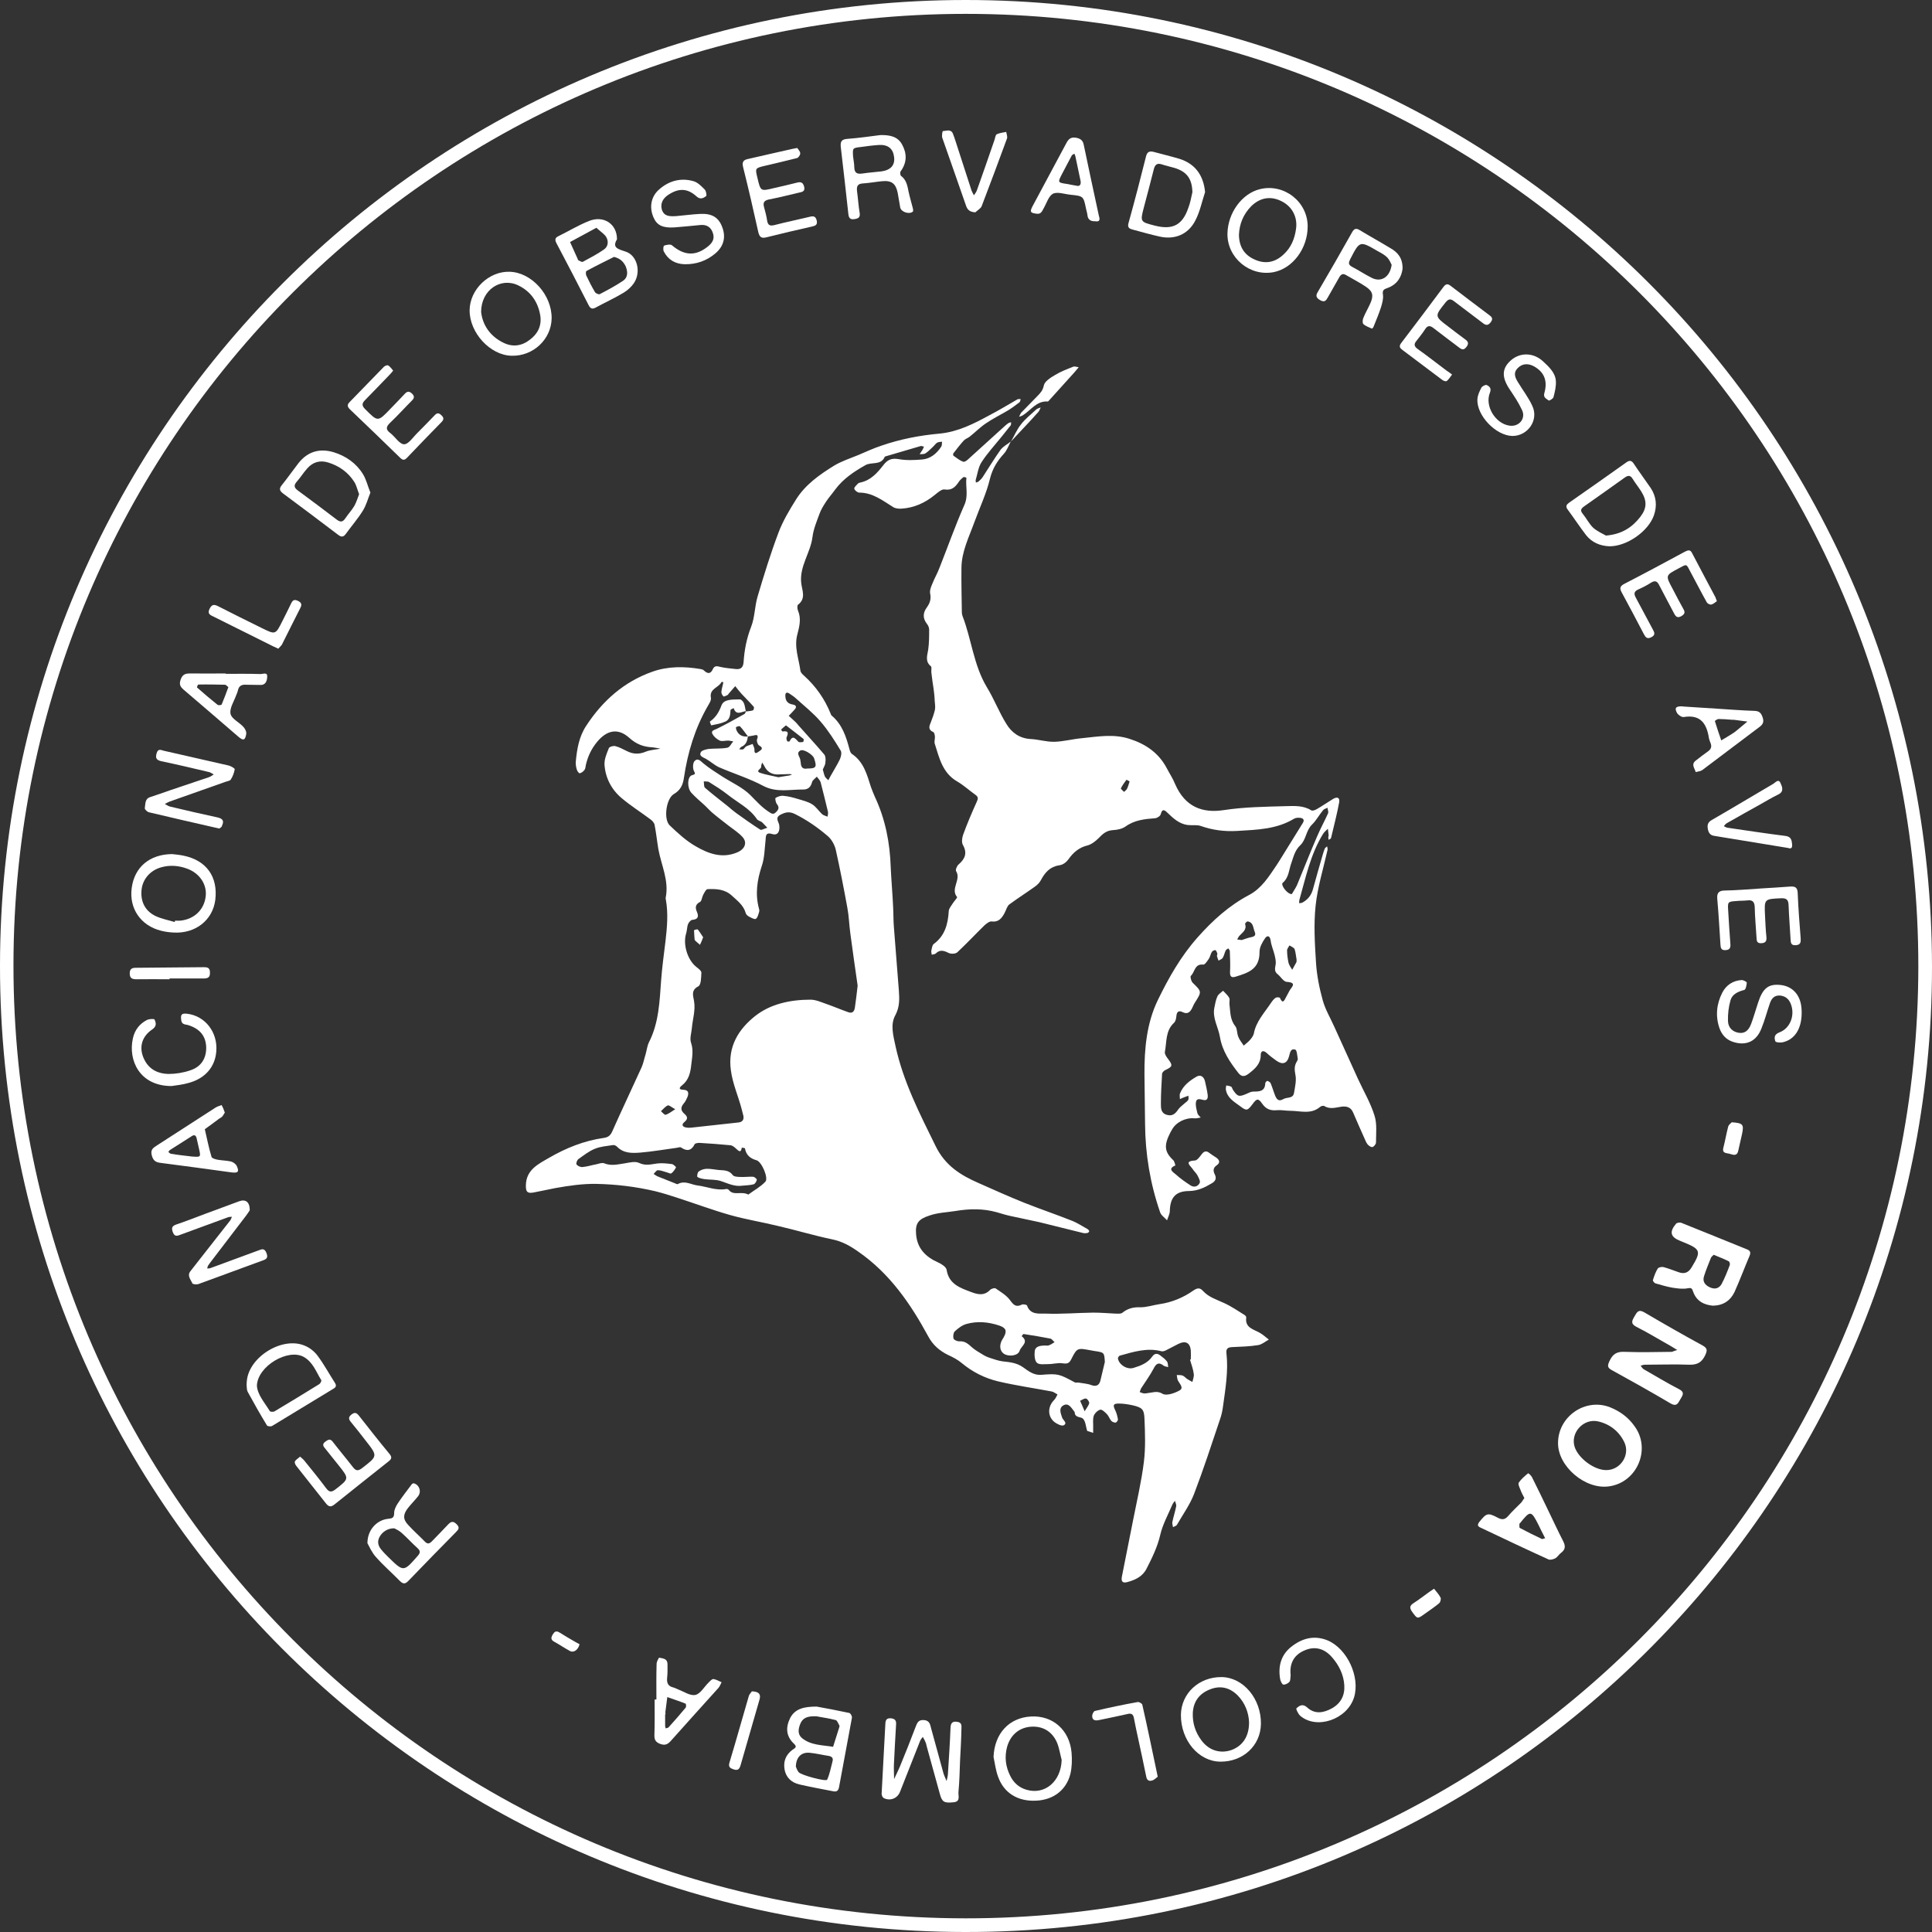 <svg width="107" height="107" viewBox="0 0 107 107" fill="none" xmlns="http://www.w3.org/2000/svg">
<rect x="0" y="0" width="107" height="107" fill="#333333" stroke="none"/>
<path d="M3.77599e-06 53.489C0.011 23.958 23.969 0 53.489 0C83.053 0 107 23.98 107 53.577C107 82.735 83.349 107.033 53.456 107C23.881 106.978 -0.011 83.031 3.77599e-06 53.489ZM53.489 0.768C24.397 0.768 0.757 24.375 0.746 53.445C0.735 82.592 24.331 106.232 53.478 106.243C82.603 106.254 106.221 82.658 106.243 53.533C106.254 24.386 82.647 0.768 53.489 0.768Z" fill="white"/>
<path d="M55.979 24.452C55.858 24.682 55.771 24.934 55.606 25.121C55.233 25.527 54.97 25.944 54.827 26.514C54.63 27.337 54.257 28.116 53.961 28.928C53.664 29.75 53.259 30.54 53.248 31.44C53.237 32.262 53.259 33.085 53.27 33.908C53.27 33.974 53.281 34.039 53.303 34.105C53.807 35.4 53.917 36.826 54.652 38.054C55.058 38.713 55.332 39.448 55.738 40.095C56.023 40.567 56.462 40.896 57.076 40.929C57.515 40.95 57.954 41.093 58.392 41.082C58.897 41.071 59.402 40.929 59.906 40.885C60.784 40.797 61.672 40.632 62.55 40.918C63.45 41.203 64.174 41.697 64.623 42.552C64.777 42.848 64.963 43.123 65.084 43.43C65.644 44.713 66.62 45.042 67.772 44.867C68.924 44.691 70.075 44.68 71.227 44.647C71.688 44.636 72.182 44.603 72.62 44.878C72.686 44.922 72.84 44.867 72.927 44.812C73.235 44.636 73.531 44.428 73.838 44.242C74.068 44.11 74.211 44.176 74.167 44.439C74.046 45.097 73.871 45.755 73.717 46.413C73.706 46.457 73.63 46.479 73.586 46.512C73.575 46.468 73.564 46.425 73.564 46.37C73.564 46.337 73.586 46.304 73.586 46.271C73.575 46.15 73.553 46.019 73.542 45.898C73.443 45.997 73.333 46.084 73.268 46.194C72.576 47.324 72.313 48.608 71.962 49.847C71.951 49.902 71.951 49.968 71.951 50.023C72.017 50.012 72.083 50.012 72.127 49.99C72.434 49.825 72.631 49.573 72.719 49.233C72.895 48.596 73.07 47.971 73.257 47.335C73.29 47.225 73.323 47.116 73.366 47.006C73.388 46.951 73.454 46.918 73.498 46.874C73.509 46.94 73.542 47.017 73.52 47.083C73.29 48.114 72.971 49.123 72.862 50.165C72.752 51.207 72.818 52.271 72.884 53.313C72.928 54.016 73.07 54.718 73.257 55.398C73.399 55.913 73.684 56.385 73.904 56.879C74.343 57.833 74.77 58.798 75.209 59.753C75.516 60.422 75.9 61.069 76.12 61.771C76.273 62.232 76.207 62.77 76.207 63.274C76.207 63.362 76.098 63.505 76.01 63.526C75.933 63.548 75.802 63.45 75.736 63.373C75.648 63.263 75.604 63.11 75.538 62.978C75.341 62.528 75.132 62.078 74.946 61.629C74.825 61.333 74.606 61.256 74.31 61.289C73.992 61.333 73.662 61.453 73.344 61.256C73.29 61.223 73.169 61.256 73.114 61.3C72.609 61.738 72.017 61.519 71.447 61.519C71.205 61.519 70.953 61.464 70.712 61.486C70.372 61.519 70.119 61.431 69.911 61.135C69.691 60.817 69.604 60.828 69.373 61.146C69.088 61.519 69.044 61.541 68.671 61.256C68.342 61.014 67.969 60.806 67.892 60.345C67.881 60.268 67.903 60.192 67.914 60.115C68.002 60.137 68.101 60.137 68.178 60.181C68.233 60.203 68.243 60.29 68.276 60.345C68.54 60.74 68.616 60.762 69.044 60.576C69.165 60.521 69.286 60.455 69.417 60.455C69.757 60.455 70.064 60.444 70.075 59.983C70.075 59.939 70.174 59.852 70.196 59.863C70.262 59.885 70.35 59.939 70.372 59.994C70.47 60.225 70.536 60.466 70.624 60.685C70.712 60.883 70.81 61.025 71.074 60.872C71.271 60.751 71.611 60.861 71.666 60.532C71.721 60.203 71.809 59.841 71.743 59.523C71.688 59.237 71.677 59.018 71.831 58.776C71.853 58.733 71.885 58.678 71.874 58.634C71.841 58.458 71.831 58.162 71.732 58.129C71.469 58.053 71.447 58.305 71.392 58.502C71.282 58.908 71.03 58.985 70.69 58.744C70.503 58.612 70.317 58.469 70.152 58.316C69.955 58.14 69.823 58.217 69.823 58.425C69.823 58.919 69.516 59.182 69.165 59.457C68.924 59.643 68.759 59.643 68.584 59.424C68.112 58.82 67.695 58.206 67.563 57.427C67.475 56.89 67.135 56.385 67.256 55.804C67.3 55.595 67.333 55.376 67.421 55.189C67.475 55.058 67.629 54.97 67.739 54.871C67.859 55.003 68.002 55.124 68.079 55.266C68.123 55.354 68.079 55.497 68.09 55.606C68.145 56.023 68.112 56.451 68.408 56.824C68.529 56.967 68.496 57.23 68.584 57.427C68.649 57.603 68.781 57.745 68.88 57.91C69 57.8 69.132 57.712 69.231 57.592C69.319 57.493 69.406 57.372 69.439 57.252C69.56 56.572 70.031 56.089 70.394 55.54C70.47 55.431 70.547 55.321 70.657 55.255C70.712 55.222 70.876 55.233 70.887 55.266C71.03 55.606 71.118 55.442 71.216 55.244C71.271 55.124 71.348 55.014 71.403 54.893C71.501 54.685 71.885 54.422 71.26 54.378C71.085 54.367 70.931 54.092 70.755 53.95C70.514 53.763 70.657 53.533 70.657 53.313C70.657 53.171 70.624 53.028 70.591 52.886C70.525 52.622 70.404 52.359 70.372 52.085C70.328 51.8 70.174 51.8 70.064 51.964C69.911 52.184 69.757 52.458 69.757 52.71C69.768 53.665 69.154 53.873 68.43 54.092C68.189 54.169 68.112 54.071 68.123 53.818C68.145 53.445 68.123 53.061 68.112 52.677C68.112 52.622 68.057 52.568 68.024 52.524C67.98 52.557 67.903 52.59 67.881 52.644C67.816 52.776 67.794 52.93 67.717 53.05C67.673 53.127 67.563 53.149 67.487 53.204C67.454 53.116 67.421 53.039 67.399 52.952C67.388 52.908 67.432 52.853 67.421 52.809C67.399 52.743 67.355 52.633 67.311 52.622C67.256 52.611 67.146 52.666 67.114 52.721C67.048 52.831 67.026 52.974 66.96 53.083C66.872 53.215 66.73 53.434 66.642 53.423C66.148 53.368 66.181 53.84 65.951 54.048C65.907 54.092 65.973 54.345 66.049 54.422C66.565 54.926 66.565 54.915 66.17 55.54C66.104 55.639 66.071 55.749 66.016 55.848C65.907 56.056 65.764 56.188 65.501 56.056C65.271 55.946 65.172 56.034 65.15 56.286C65.139 56.407 65.106 56.572 65.018 56.648C64.536 57.098 64.623 57.712 64.514 58.261C64.492 58.371 64.601 58.535 64.689 58.645C64.963 59.007 64.942 59.073 64.547 59.259C64.47 59.292 64.371 59.391 64.36 59.457C64.327 60.016 64.294 60.576 64.294 61.124C64.294 61.387 64.294 61.662 64.645 61.749C64.974 61.837 65.128 61.629 65.282 61.409C65.369 61.3 65.49 61.212 65.6 61.113C65.677 61.047 65.764 60.992 65.808 60.916C65.841 60.85 65.819 60.762 65.819 60.685C65.753 60.707 65.687 60.729 65.633 60.751C65.534 60.784 65.446 60.828 65.347 60.872C65.347 60.762 65.314 60.641 65.358 60.543C65.534 60.115 65.896 59.841 66.28 59.621C66.488 59.501 66.686 59.632 66.741 59.906C66.795 60.148 66.85 60.378 66.883 60.62C66.905 60.795 66.883 60.981 66.631 60.916C66.455 60.872 66.269 60.817 66.236 61.036C66.203 61.234 66.269 61.442 66.313 61.64C66.335 61.738 66.433 61.815 66.499 61.892C66.379 61.914 66.258 61.947 66.148 61.936C65.665 61.892 65.139 62.144 64.909 62.561C64.876 62.616 64.843 62.671 64.81 62.737C64.47 63.406 64.47 63.779 64.974 64.251C65.051 64.316 65.095 64.547 65.095 64.547C64.645 64.733 64.974 64.92 65.117 65.04C65.369 65.271 65.654 65.468 65.94 65.655C66.148 65.786 66.357 65.698 66.444 65.512C66.488 65.413 66.389 65.238 66.324 65.106C66.258 64.975 66.137 64.876 66.06 64.755C65.94 64.569 65.545 64.305 66.181 64.272C66.313 64.261 66.455 64.053 66.565 63.91C66.697 63.746 66.817 63.724 66.982 63.856C67.092 63.943 67.223 64.02 67.355 64.108C67.541 64.24 67.596 64.393 67.388 64.536C67.179 64.678 67.179 64.843 67.278 65.04C67.388 65.26 67.322 65.413 67.114 65.534C66.73 65.764 66.346 65.951 65.874 65.962C65.117 65.962 64.81 66.313 64.788 67.059C64.788 67.234 64.689 67.41 64.634 67.585C64.503 67.432 64.305 67.311 64.25 67.136C63.702 65.556 63.428 63.91 63.417 62.243C63.406 61.333 63.395 60.433 63.384 59.523C63.373 58.085 63.504 56.659 64.13 55.376C64.722 54.158 65.391 52.974 66.313 51.931C67.157 50.977 68.068 50.154 69.187 49.562C69.867 49.2 70.262 48.564 70.679 47.949C70.898 47.62 71.096 47.28 71.304 46.951C71.589 46.49 71.874 46.03 72.16 45.569C72.258 45.404 72.171 45.316 72.017 45.295C71.907 45.284 71.776 45.284 71.677 45.339C70.701 45.931 69.626 45.953 68.529 46.019C67.816 46.062 67.157 45.975 66.499 45.744C66.28 45.668 66.006 45.722 65.764 45.69C65.314 45.624 64.996 45.339 64.689 45.042C64.536 44.9 64.382 44.724 64.283 45.097C64.261 45.196 64.086 45.306 63.976 45.316C63.395 45.36 62.835 45.415 62.331 45.777C62.144 45.909 61.87 45.964 61.629 45.975C61.278 45.997 61.069 46.183 60.839 46.425C60.663 46.6 60.433 46.776 60.203 46.83C59.753 46.94 59.435 47.225 59.193 47.565C59.04 47.774 58.875 47.894 58.645 47.927C58.151 48.004 57.877 48.322 57.657 48.728C57.581 48.882 57.449 49.013 57.306 49.112C56.846 49.441 56.363 49.748 55.902 50.088C55.771 50.187 55.727 50.396 55.639 50.56C55.486 50.845 55.31 51.087 54.915 51.032C54.794 51.021 54.63 51.153 54.52 51.251C54.016 51.745 53.533 52.26 53.017 52.743C52.919 52.831 52.666 52.842 52.535 52.776C52.271 52.644 52.052 52.579 51.822 52.809C51.778 52.853 51.679 52.853 51.602 52.875C51.591 52.798 51.569 52.71 51.58 52.644C51.613 52.524 51.624 52.348 51.712 52.282C52.337 51.822 52.502 51.174 52.546 50.45C52.556 50.308 52.688 50.165 52.765 50.034C52.842 49.913 53.028 49.715 53.006 49.682C52.622 49.222 53.248 48.717 52.951 48.245C52.908 48.18 52.995 47.949 53.094 47.873C53.445 47.565 53.588 47.247 53.324 46.786C53.248 46.644 53.281 46.392 53.346 46.216C53.566 45.613 53.818 45.02 54.081 44.439C54.158 44.263 54.213 44.154 54.026 44.022C53.686 43.781 53.368 43.485 53.006 43.276C52.194 42.804 52.019 41.971 51.767 41.181C51.734 41.06 51.789 40.918 51.778 40.786C51.767 40.698 51.745 40.567 51.69 40.545C51.405 40.424 51.449 40.237 51.547 40.018C51.635 39.788 51.723 39.557 51.778 39.316C51.811 39.151 51.778 38.976 51.767 38.811C51.756 38.669 51.756 38.526 51.734 38.384C51.712 38.175 51.679 37.967 51.646 37.758C51.624 37.583 51.602 37.407 51.58 37.232C51.569 37.122 51.613 36.947 51.558 36.903C51.229 36.639 51.35 36.321 51.405 35.992C51.459 35.619 51.459 35.246 51.459 34.862C51.459 34.764 51.405 34.632 51.339 34.555C51.097 34.248 51.108 33.941 51.328 33.645C51.503 33.403 51.58 33.173 51.514 32.866C51.481 32.69 51.569 32.482 51.646 32.306C51.756 32.021 51.92 31.747 52.03 31.451C52.491 30.288 52.908 29.103 53.412 27.962C53.642 27.447 53.467 26.953 53.522 26.459C53.522 26.448 53.379 26.404 53.357 26.426C53.259 26.503 53.149 26.602 53.083 26.712C52.897 26.986 52.699 27.172 52.304 27.107C52.151 27.085 51.931 27.282 51.767 27.414C51.229 27.852 50.626 28.127 49.924 28.171C49.77 28.182 49.584 28.16 49.463 28.083C48.882 27.721 48.333 27.282 47.587 27.282C47.488 27.282 47.324 27.15 47.313 27.063C47.302 26.975 47.445 26.865 47.521 26.777C47.554 26.745 47.609 26.734 47.653 26.723C48.223 26.602 48.585 26.196 48.925 25.757C49.156 25.461 49.375 25.362 49.77 25.428C50.187 25.505 50.626 25.483 51.054 25.45C51.525 25.417 51.876 25.121 52.129 24.737C52.173 24.671 52.162 24.562 52.173 24.463C52.085 24.474 51.975 24.474 51.898 24.518C51.811 24.573 51.745 24.682 51.657 24.759C51.525 24.88 51.405 25.011 51.251 25.11C51.163 25.165 51.043 25.143 50.933 25.154C50.988 25.066 51.043 24.989 51.097 24.902C51.13 24.847 51.141 24.792 51.174 24.737C51.108 24.726 51.043 24.693 50.988 24.704C50.341 24.891 49.693 25.088 49.046 25.275C49.035 25.275 49.002 25.286 49.002 25.297C48.794 25.79 48.267 25.571 47.938 25.757C47.313 26.108 46.699 26.514 46.26 27.107C46.095 27.337 45.909 27.545 45.755 27.776C45.613 27.995 45.47 28.215 45.382 28.467C45.229 28.884 45.053 29.3 44.998 29.739C44.889 30.617 44.274 31.352 44.373 32.284C44.417 32.69 44.658 33.14 44.197 33.491C44.143 33.535 44.154 33.721 44.197 33.82C44.384 34.259 44.274 34.698 44.165 35.115C43.967 35.828 44.241 36.475 44.329 37.144C44.34 37.243 44.439 37.341 44.527 37.418C45.185 38.011 45.678 38.713 46.008 39.535C46.019 39.568 46.029 39.601 46.051 39.623C46.644 40.117 46.863 40.797 47.05 41.51C47.072 41.598 47.115 41.718 47.192 41.762C47.84 42.201 48.015 42.903 48.234 43.583C48.3 43.77 48.377 43.956 48.454 44.132C49.035 45.371 49.288 46.677 49.331 48.037C49.364 48.761 49.43 49.485 49.463 50.209C49.485 50.582 49.474 50.966 49.507 51.35C49.595 52.513 49.693 53.687 49.781 54.849C49.814 55.321 49.836 55.76 49.584 56.231C49.298 56.747 49.474 57.361 49.595 57.932C50.023 59.906 50.933 61.673 51.811 63.461C52.337 64.547 53.193 65.084 54.202 65.523C55.047 65.896 55.891 66.28 56.747 66.62C57.603 66.96 58.48 67.256 59.336 67.596C59.654 67.717 59.95 67.914 60.246 68.079C60.279 68.101 60.323 68.156 60.323 68.189C60.323 68.222 60.268 68.276 60.224 68.287C60.148 68.298 60.06 68.309 59.983 68.287C59.171 68.09 58.36 67.882 57.548 67.684C57.021 67.563 56.484 67.465 55.957 67.344C55.705 67.289 55.453 67.212 55.2 67.136C54.443 66.927 53.697 66.938 52.908 67.07C52.425 67.147 51.942 67.157 51.471 67.322C50.867 67.519 50.681 67.75 50.736 68.364C50.801 69.154 51.273 69.615 51.964 69.922C52.14 69.999 52.392 70.163 52.425 70.317C52.546 71.118 53.171 71.326 53.785 71.556C54.158 71.699 54.509 71.776 54.838 71.436C54.904 71.37 55.091 71.315 55.145 71.359C55.431 71.556 55.749 71.743 55.946 72.017C56.133 72.269 56.264 72.412 56.583 72.258C56.659 72.215 56.868 72.258 56.879 72.302C57.065 72.84 57.559 72.741 57.921 72.752C58.787 72.785 59.665 72.708 60.543 72.697C60.949 72.697 61.365 72.73 61.771 72.752C61.903 72.752 62.067 72.774 62.155 72.708C62.44 72.478 62.737 72.39 63.12 72.401C63.493 72.412 63.855 72.28 64.228 72.226C64.909 72.127 65.534 71.864 66.082 71.48C66.335 71.304 66.466 71.326 66.62 71.491C66.949 71.853 67.388 71.973 67.805 72.171C68.21 72.357 68.573 72.609 68.945 72.84C68.978 72.862 69.022 72.928 69.022 72.961C68.934 73.553 69.45 73.619 69.79 73.827C69.966 73.926 70.108 74.069 70.273 74.189C70.075 74.299 69.889 74.463 69.68 74.496C69.209 74.573 68.726 74.584 68.254 74.606C68.013 74.617 67.892 74.672 67.925 74.957C68.035 75.933 67.87 76.899 67.739 77.853C67.706 78.116 67.651 78.38 67.563 78.621C67.103 79.992 66.653 81.374 66.137 82.724C65.907 83.327 65.512 83.876 65.183 84.446C65.15 84.512 65.04 84.534 64.963 84.578C64.953 84.479 64.909 84.38 64.93 84.292C64.985 84.007 65.084 83.722 65.139 83.426C65.161 83.327 65.095 83.217 65.073 83.119C65.018 83.195 64.953 83.261 64.92 83.349C64.689 83.897 64.393 84.424 64.261 84.995C64.108 85.664 63.812 86.267 63.504 86.87C63.285 87.309 62.89 87.496 62.451 87.616C62.188 87.693 62.078 87.605 62.133 87.32C62.342 86.267 62.55 85.214 62.758 84.172C62.967 83.108 63.219 82.044 63.351 80.969C63.45 80.179 63.417 79.356 63.384 78.555C63.362 78.04 63.241 77.952 62.737 77.831C62.484 77.776 62.221 77.733 61.958 77.733C61.651 77.733 61.629 77.82 61.76 78.094C61.837 78.248 61.881 78.424 61.914 78.599C61.925 78.654 61.848 78.775 61.793 78.786C61.716 78.796 61.607 78.753 61.552 78.698C61.453 78.588 61.409 78.434 61.31 78.325C61.201 78.215 61.036 78.051 60.938 78.073C60.795 78.105 60.63 78.27 60.575 78.413C60.51 78.621 60.554 78.851 60.543 79.082C60.543 79.169 60.543 79.268 60.543 79.356C60.444 79.323 60.334 79.29 60.235 79.257C60.224 79.257 60.203 79.235 60.203 79.224C60.137 79.005 60.126 78.742 59.994 78.588C59.884 78.445 59.544 78.544 59.522 78.237C59.522 78.204 59.5 78.171 59.478 78.149C59.325 77.963 59.182 77.678 58.897 77.831C58.623 77.985 58.743 78.259 58.82 78.5C58.864 78.654 59.149 78.808 58.908 78.939C58.798 78.994 58.535 78.862 58.392 78.753C58.008 78.434 58.02 77.897 58.382 77.535C58.469 77.447 58.513 77.327 58.568 77.228C58.458 77.173 58.36 77.085 58.239 77.063C57.252 76.877 56.253 76.734 55.277 76.504C54.542 76.328 53.862 75.988 53.27 75.495C53.05 75.308 52.776 75.165 52.513 75.045C52.041 74.814 51.668 74.496 51.416 74.025C50.428 72.204 49.276 70.525 47.532 69.319C47.083 69.001 46.633 68.748 46.084 68.638C45.086 68.43 44.11 68.134 43.111 67.903C42.223 67.684 41.312 67.541 40.424 67.289C39.426 67.004 38.46 66.642 37.473 66.324C37.078 66.192 36.683 66.072 36.288 65.973C35.213 65.721 34.127 65.589 33.019 65.567C32.251 65.556 31.516 65.666 30.77 65.797C30.375 65.874 29.981 65.962 29.575 66.039C29.202 66.115 29.114 66.006 29.125 65.633C29.147 64.777 29.816 64.47 30.397 64.13C31.341 63.581 32.35 63.175 33.436 63.022C33.677 62.989 33.809 62.89 33.908 62.66C34.434 61.475 34.994 60.301 35.531 59.117C35.63 58.897 35.674 58.645 35.751 58.404C35.816 58.184 35.839 57.943 35.937 57.734C36.497 56.637 36.53 55.453 36.617 54.268C36.672 53.544 36.771 52.831 36.859 52.107C36.946 51.35 37.012 50.593 36.881 49.847C36.87 49.803 36.859 49.748 36.87 49.705C37.056 48.772 36.628 47.927 36.464 47.039C36.387 46.589 36.343 46.139 36.255 45.69C36.233 45.569 36.124 45.448 36.014 45.371C35.487 44.977 34.928 44.625 34.423 44.198C33.864 43.726 33.535 43.09 33.48 42.366C33.458 42.059 33.601 41.729 33.721 41.433C33.754 41.356 33.974 41.291 34.083 41.324C34.303 41.378 34.511 41.499 34.719 41.598C35.06 41.773 35.4 41.784 35.762 41.631C35.97 41.543 36.2 41.532 36.431 41.488C36.475 41.477 36.53 41.477 36.573 41.466C36.53 41.455 36.486 41.444 36.431 41.433C36.332 41.422 36.233 41.4 36.135 41.389C35.641 41.367 35.235 41.214 34.851 40.863C34.226 40.303 33.612 40.435 33.074 41.082C32.756 41.466 32.559 41.883 32.449 42.355C32.427 42.453 32.427 42.563 32.372 42.64C32.306 42.728 32.207 42.804 32.109 42.826C32.065 42.837 31.966 42.706 31.944 42.618C31.9 42.475 31.878 42.322 31.889 42.179C31.955 41.488 32.065 40.808 32.46 40.205C33.37 38.811 34.555 37.758 36.135 37.199C37.001 36.892 37.912 36.903 38.811 37.056C38.877 37.067 38.943 37.089 38.987 37.133C39.195 37.331 39.36 37.331 39.48 37.056C39.579 36.848 39.722 36.892 39.897 36.936C40.182 37.001 40.479 37.023 40.775 37.056C41.038 37.078 41.159 36.947 41.181 36.683C41.225 36.014 41.345 35.367 41.598 34.72C41.806 34.193 41.795 33.579 41.96 33.03C42.311 31.846 42.673 30.672 43.111 29.509C43.353 28.862 43.726 28.236 44.099 27.644C44.614 26.832 45.393 26.284 46.194 25.79C46.611 25.538 47.093 25.384 47.543 25.198C47.96 25.022 48.377 24.825 48.816 24.682C49.858 24.32 50.944 24.112 52.052 24.013C53.061 23.914 53.939 23.465 54.805 22.993C55.332 22.719 55.837 22.412 56.352 22.115C56.396 22.093 56.473 22.104 56.528 22.104C56.506 22.159 56.506 22.236 56.473 22.269C56.264 22.433 56.056 22.587 55.825 22.73C55.42 22.971 54.992 23.179 54.608 23.443C54.279 23.662 54.005 23.947 53.697 24.189C53.599 24.265 53.456 24.309 53.368 24.408C53.171 24.627 52.984 24.869 52.798 25.11C52.776 25.143 52.787 25.231 52.809 25.242C52.984 25.362 53.149 25.505 53.346 25.571C53.423 25.604 53.577 25.483 53.664 25.395C54.334 24.792 55.003 24.178 55.672 23.574C55.738 23.519 55.793 23.465 55.869 23.421C55.913 23.399 55.957 23.399 56.001 23.388C55.99 23.443 56.001 23.519 55.979 23.552C55.804 23.772 55.628 23.991 55.453 24.21C55.08 24.671 54.674 25.11 54.356 25.604C54.18 25.878 54.136 26.251 54.038 26.58C54.026 26.624 54.048 26.668 54.048 26.723C54.092 26.712 54.147 26.701 54.18 26.679C54.268 26.602 54.356 26.525 54.421 26.426C54.751 25.922 55.069 25.395 55.42 24.902C55.595 24.693 55.815 24.595 55.979 24.452ZM41.422 40.786C41.279 40.599 41.148 40.402 40.983 40.227C40.961 40.194 40.83 40.237 40.764 40.27C40.753 40.281 40.764 40.38 40.786 40.435C40.907 40.72 41.137 40.819 41.422 40.786C41.389 41.027 41.323 41.258 41.049 41.367C41.005 41.389 40.983 41.455 40.939 41.499C41.016 41.499 41.093 41.521 41.159 41.499C41.225 41.466 41.258 41.367 41.334 41.334C41.444 41.28 41.576 41.247 41.685 41.203C41.718 41.312 41.795 41.422 41.784 41.532C41.773 41.729 41.861 41.74 41.982 41.653C42.091 41.565 42.365 41.466 42.036 41.28C41.96 41.236 41.894 41.038 41.927 40.95C42.036 40.654 41.883 40.698 41.696 40.742C41.62 40.753 41.521 40.775 41.422 40.786ZM41.323 39.404C41.455 39.382 41.587 39.382 41.707 39.338C41.74 39.327 41.773 39.184 41.751 39.151C41.532 38.899 41.291 38.669 41.06 38.416C40.939 38.285 40.83 38.142 40.72 38C40.599 38.142 40.479 38.274 40.358 38.416C40.336 38.438 40.325 38.482 40.292 38.493C40.215 38.526 40.106 38.592 40.073 38.57C40.007 38.515 39.952 38.416 39.952 38.329C39.963 38.164 40.018 38.011 40.051 37.846C40.062 37.813 40.04 37.78 40.029 37.758C40.007 37.769 39.963 37.769 39.952 37.78C39.81 38.087 39.283 38.131 39.371 38.636C39.404 38.789 39.272 38.976 39.184 39.13C38.482 40.358 38.087 41.675 37.879 43.068C37.824 43.474 37.681 43.77 37.319 43.978C36.892 44.23 36.738 45.371 37.089 45.711C37.539 46.139 37.999 46.567 38.537 46.874C39.239 47.28 39.996 47.565 40.841 47.203C41.247 47.028 41.411 46.666 41.115 46.348C40.896 46.106 40.61 45.931 40.358 45.733C40.051 45.492 39.744 45.262 39.447 45.009C39.305 44.889 39.173 44.735 39.031 44.603C38.778 44.373 38.515 44.154 38.285 43.901C38.043 43.627 38.065 43.013 38.318 42.936C38.57 42.87 38.482 42.826 38.416 42.662C38.361 42.508 38.373 42.245 38.471 42.146C38.647 41.96 38.8 42.146 38.954 42.278C39.283 42.552 39.645 42.772 39.996 43.002C40.523 43.342 41.126 43.605 41.554 44.033C41.872 44.351 42.168 44.691 42.552 44.944C42.695 45.031 42.804 45.152 42.969 44.987C43.122 44.845 43.177 44.713 43.024 44.527C42.958 44.439 42.914 44.209 42.958 44.187C43.09 44.11 43.254 44.055 43.397 44.077C43.66 44.099 43.912 44.165 44.165 44.242C44.45 44.329 44.746 44.395 44.987 44.549C45.196 44.68 45.349 44.922 45.536 45.097C45.613 45.163 45.733 45.185 45.832 45.229C45.843 45.141 45.876 45.042 45.854 44.955C45.722 44.406 45.591 43.868 45.448 43.32C45.415 43.21 45.305 43.112 45.24 43.013C45.152 43.112 45.009 43.199 44.976 43.309C44.91 43.572 44.768 43.726 44.494 43.726C43.759 43.715 43.013 43.912 42.278 43.528C41.499 43.112 40.643 42.848 39.831 42.497C39.568 42.377 39.349 42.168 39.096 42.026C38.932 41.938 38.702 41.872 38.811 41.664C38.866 41.554 39.108 41.499 39.261 41.477C39.601 41.444 39.941 41.477 40.281 41.411C40.413 41.389 40.501 41.181 40.61 41.06C40.512 41.049 40.413 41.016 40.314 41.016C40.161 41.016 39.985 41.071 39.864 41.016C39.7 40.94 39.546 40.808 39.459 40.654C39.36 40.468 39.546 40.435 39.689 40.369C40.205 40.117 40.72 39.832 41.225 39.546C41.269 39.524 41.291 39.437 41.323 39.382V39.404ZM47.499 54.586C47.368 53.676 47.225 52.688 47.093 51.69C47.028 51.218 47.017 50.736 46.929 50.275C46.731 49.189 46.523 48.114 46.282 47.039C46.216 46.776 46.051 46.479 45.843 46.304C45.294 45.832 44.691 45.415 44.033 45.086C43.704 44.922 43.484 44.987 43.21 45.13C42.914 45.295 43.122 45.503 43.155 45.69C43.21 46.051 43.068 46.282 42.782 46.194C42.388 46.073 42.42 46.304 42.398 46.545C42.344 47.017 42.344 47.511 42.19 47.96C41.927 48.75 41.817 49.529 42.036 50.33C42.058 50.396 42.058 50.472 42.036 50.527C41.993 50.659 41.96 50.823 41.861 50.889C41.795 50.933 41.62 50.834 41.51 50.779C41.422 50.736 41.323 50.659 41.301 50.571C41.181 50.132 40.83 49.88 40.523 49.595C40.139 49.244 39.667 49.222 39.184 49.244C39.096 49.255 39.009 49.441 38.943 49.562C38.877 49.682 38.866 49.891 38.778 49.946C38.504 50.088 38.493 50.264 38.603 50.516C38.713 50.769 38.647 50.922 38.34 50.944C38.252 50.955 38.153 51.076 38.109 51.174C38.043 51.339 38.054 51.536 37.999 51.701C37.813 52.304 38.076 53.171 38.57 53.555C38.68 53.643 38.844 53.763 38.844 53.862C38.833 54.136 38.833 54.553 38.669 54.63C38.241 54.849 38.405 55.189 38.438 55.442C38.526 55.957 38.361 56.44 38.318 56.934C38.296 57.208 38.186 57.515 38.274 57.756C38.416 58.173 38.329 58.568 38.285 58.963C38.241 59.391 38.153 59.808 37.78 60.104C37.627 60.225 37.55 60.345 37.857 60.356C38.153 60.367 38.153 60.565 38.065 60.773C38.011 60.894 37.956 61.014 37.868 61.113C37.703 61.311 37.681 61.486 37.89 61.673C38.054 61.815 38.142 61.947 37.901 62.144C37.692 62.32 37.846 62.429 38.043 62.451C38.12 62.462 38.208 62.462 38.296 62.451C39.162 62.353 40.029 62.265 40.896 62.166C41.115 62.144 41.214 62.013 41.17 61.793C41.137 61.662 41.104 61.541 41.071 61.409C40.885 60.696 40.577 60.027 40.479 59.281C40.292 57.965 40.907 56.999 41.817 56.275C42.673 55.595 43.781 55.365 44.889 55.365C45.185 55.365 45.492 55.508 45.777 55.606C46.183 55.749 46.567 55.913 46.973 56.056C47.203 56.144 47.313 56.023 47.346 55.804C47.401 55.431 47.445 55.058 47.499 54.586ZM41.444 66.159C41.751 65.929 42.124 65.731 42.388 65.446C42.574 65.249 42.19 64.349 41.905 64.261C41.554 64.163 41.323 63.976 41.258 63.603C41.258 63.581 41.148 63.57 41.082 63.559C41.038 63.867 40.917 63.757 40.775 63.625C40.687 63.538 40.566 63.439 40.457 63.428C39.886 63.373 39.305 63.329 38.734 63.296C38.647 63.296 38.493 63.318 38.471 63.373C38.285 63.746 38.032 63.768 37.714 63.548C37.66 63.516 37.55 63.559 37.473 63.57C36.804 63.658 36.135 63.779 35.465 63.834C35.016 63.867 34.544 63.889 34.171 63.505C34.116 63.45 34.017 63.406 33.952 63.417C33.612 63.472 33.25 63.494 32.942 63.625C32.613 63.757 32.328 63.987 32.032 64.196C31.955 64.251 31.889 64.448 31.933 64.492C31.999 64.58 32.153 64.645 32.262 64.634C32.526 64.612 32.778 64.525 33.03 64.481C33.173 64.448 33.337 64.382 33.458 64.426C33.853 64.591 34.237 64.481 34.621 64.426C34.873 64.382 35.18 64.305 35.389 64.404C35.751 64.58 36.058 64.481 36.398 64.437C36.661 64.404 36.935 64.437 37.21 64.47C37.297 64.481 37.451 64.634 37.44 64.656C37.374 64.777 37.286 64.909 37.177 64.986C37.122 65.018 37.001 64.942 36.903 64.92C36.749 64.876 36.584 64.81 36.431 64.81C36.354 64.81 36.277 64.942 36.2 65.018C36.277 65.062 36.354 65.128 36.442 65.161C36.738 65.282 37.045 65.402 37.352 65.523C37.418 65.545 37.495 65.6 37.539 65.578C37.923 65.359 38.274 65.611 38.636 65.655C39.162 65.721 39.667 65.951 40.215 65.852C40.259 65.841 40.325 65.863 40.358 65.896C40.621 66.247 41.049 65.951 41.444 66.159ZM61.19 75.429C61.157 74.902 61.157 74.902 60.63 74.825C60.554 74.814 60.466 74.793 60.389 74.782C59.665 74.65 59.654 74.639 59.325 75.286C59.215 75.506 59.105 75.538 58.864 75.506C58.601 75.462 58.327 75.549 58.052 75.549C57.833 75.549 57.548 75.593 57.427 75.473C57.295 75.352 57.285 75.045 57.306 74.836C57.339 74.551 57.614 74.529 57.855 74.518C57.943 74.518 58.031 74.54 58.096 74.507C58.206 74.463 58.305 74.398 58.404 74.332C58.327 74.266 58.25 74.145 58.162 74.134C57.669 74.036 57.186 73.959 56.692 73.882C56.659 73.882 56.615 73.959 56.583 74.003C57.01 74.332 56.55 74.551 56.473 74.803C56.396 75.067 55.957 75.144 55.661 75.012C55.431 74.902 55.332 74.639 55.442 74.332C55.474 74.244 55.529 74.156 55.584 74.069C55.782 73.718 55.727 73.542 55.332 73.41C54.739 73.213 54.136 73.158 53.533 73.323C53.291 73.388 53.061 73.564 52.875 73.739C52.798 73.816 52.776 74.025 52.809 74.134C52.831 74.211 53.017 74.288 53.116 74.288C53.445 74.255 53.632 74.442 53.84 74.628C54.016 74.782 54.235 74.902 54.432 75.023C54.553 75.1 54.696 75.165 54.838 75.209C55.069 75.286 55.288 75.363 55.529 75.396C55.924 75.44 56.297 75.473 56.648 75.714C56.944 75.922 57.241 76.175 57.669 76.142C58.612 76.065 58.667 76.098 59.522 76.559C59.577 76.592 59.654 76.559 59.72 76.57C59.961 76.614 60.214 76.624 60.444 76.712C60.718 76.811 60.872 76.712 60.938 76.482C61.025 76.131 61.102 75.78 61.19 75.429ZM65.907 75.308C65.918 75.297 65.94 75.297 65.951 75.286C65.951 75.122 65.962 74.957 65.951 74.793C65.907 74.365 65.665 74.233 65.26 74.43C65.04 74.54 64.821 74.661 64.601 74.771C64.514 74.814 64.415 74.858 64.327 74.836C63.526 74.628 62.78 74.869 62.023 75.078C61.969 75.089 61.903 75.198 61.914 75.242C61.98 75.593 62.429 75.868 62.78 75.758C63.175 75.637 63.559 75.495 63.812 75.133C63.943 74.946 64.097 74.935 64.272 75.078C64.404 75.177 64.536 75.275 64.634 75.407C64.689 75.484 64.678 75.615 64.7 75.714C64.612 75.692 64.514 75.681 64.448 75.637C64.174 75.418 64.031 75.516 63.888 75.802C63.691 76.175 63.439 76.515 63.208 76.877C63.164 76.943 63.153 77.019 63.12 77.096C63.208 77.129 63.296 77.173 63.384 77.173C63.493 77.173 63.614 77.14 63.724 77.129C63.954 77.096 64.13 77.041 64.393 77.195C64.601 77.316 65.051 77.162 65.325 77.008C65.578 76.866 65.336 76.646 65.238 76.46C65.194 76.372 65.194 76.251 65.172 76.153C65.282 76.164 65.402 76.142 65.501 76.186C65.589 76.219 65.654 76.306 65.731 76.361C65.83 76.427 65.94 76.482 66.038 76.537C66.071 76.383 66.137 76.23 66.115 76.098C66.082 75.824 65.984 75.571 65.907 75.308ZM45.569 42.618C45.613 42.761 45.635 42.892 45.689 43.013C45.733 43.09 45.81 43.145 45.876 43.21C45.909 43.145 45.953 43.068 45.986 43.002C46.161 42.684 46.359 42.377 46.512 42.059C46.578 41.916 46.633 41.675 46.556 41.565C46.216 41.005 45.865 40.446 45.437 39.952C45.02 39.47 44.516 39.075 44.044 38.647C43.945 38.559 43.836 38.493 43.726 38.416C43.55 38.296 43.484 38.384 43.495 38.559C43.506 38.833 43.638 38.976 43.912 39.02C44.088 39.053 44.143 39.151 44.011 39.294C43.912 39.415 43.792 39.524 43.682 39.645C43.813 39.766 43.945 39.876 44.066 39.996C44.121 40.051 44.176 40.117 44.23 40.183C44.702 40.72 45.196 41.247 45.657 41.795C45.733 41.894 45.733 42.091 45.711 42.234C45.711 42.355 45.624 42.486 45.569 42.618ZM71.545 49.518C71.622 49.375 71.743 49.211 71.831 49.024C72.204 48.125 72.555 47.225 72.939 46.337C73.125 45.898 73.355 45.481 73.553 45.042C73.586 44.965 73.531 44.834 73.52 44.735C73.443 44.779 73.333 44.801 73.279 44.867C73.059 45.13 72.895 45.448 72.653 45.678C72.324 46.008 72.335 46.512 72.017 46.808C71.721 47.083 71.644 47.434 71.523 47.785C71.381 48.158 71.392 48.596 71.041 48.893C70.909 49.002 71.293 49.529 71.545 49.518ZM42.497 45.843C42.344 45.69 42.278 45.602 42.201 45.536C42.113 45.47 41.971 45.448 41.916 45.36C41.51 44.757 40.852 44.45 40.303 44.011C39.985 43.759 39.634 43.539 39.283 43.32C39.206 43.265 39.075 43.287 38.976 43.276C38.998 43.397 38.976 43.561 39.042 43.627C39.447 43.978 39.875 44.307 40.303 44.647C40.457 44.779 40.61 44.911 40.775 45.031C41.214 45.349 41.653 45.657 42.113 45.953C42.168 45.986 42.311 45.898 42.497 45.843ZM44.713 42.563C45.207 42.563 45.251 42.486 45.086 41.993C45.02 41.795 44.505 41.466 44.329 41.565C44.055 41.718 44.329 41.927 44.329 42.124C44.329 42.168 44.351 42.223 44.351 42.267C44.362 42.519 44.494 42.607 44.713 42.563ZM68.77 52.063C68.945 52.008 69.132 51.931 69.319 51.898C69.516 51.855 69.56 51.767 69.483 51.591C69.395 51.372 69.417 51.076 69.099 51.032C69.055 51.021 68.945 51.142 68.957 51.174C69.066 51.504 68.803 51.646 68.638 51.833C68.584 51.888 68.561 51.964 68.518 52.03C68.594 52.041 68.682 52.052 68.77 52.063ZM71.809 53.149C71.776 52.984 71.765 52.765 71.699 52.568C71.666 52.48 71.512 52.425 71.414 52.359C71.37 52.447 71.282 52.546 71.282 52.633C71.282 52.864 71.315 53.094 71.359 53.313C71.392 53.456 71.49 53.577 71.567 53.709C71.644 53.566 71.721 53.434 71.798 53.292C71.809 53.27 71.809 53.226 71.809 53.149ZM43.528 40.172C43.408 40.27 43.331 40.336 43.265 40.402C43.254 40.413 43.32 40.512 43.342 40.512C43.671 40.457 43.671 40.599 43.561 40.841C43.539 40.896 43.572 40.994 43.605 41.06C43.605 41.071 43.715 41.071 43.726 41.06C43.912 40.687 44.044 40.907 44.219 41.082C44.263 41.126 44.395 41.104 44.483 41.093C44.494 41.093 44.527 40.95 44.505 40.929C44.176 40.665 43.857 40.424 43.528 40.172ZM43.111 43.046C43.342 43.002 43.539 42.98 43.726 42.947C43.77 42.936 43.825 42.903 43.868 42.892C43.825 42.881 43.77 42.87 43.726 42.87C43.495 42.87 43.265 42.892 43.035 42.892C42.717 42.881 42.475 42.728 42.333 42.431C42.3 42.366 42.256 42.3 42.212 42.234C42.19 42.311 42.146 42.388 42.157 42.464C42.168 42.585 41.817 42.695 42.102 42.804C42.431 42.914 42.793 42.969 43.111 43.046ZM37.396 61.431C37.188 61.322 37.056 61.19 36.979 61.223C36.837 61.289 36.727 61.431 36.606 61.541C36.694 61.618 36.804 61.76 36.87 61.738C37.023 61.694 37.155 61.585 37.396 61.431ZM60.071 78.16C60.203 77.941 60.301 77.831 60.323 77.71C60.334 77.634 60.224 77.469 60.148 77.458C60.049 77.436 59.928 77.535 59.819 77.579C59.884 77.733 59.961 77.886 60.071 78.16ZM62.561 43.276C62.506 43.254 62.397 43.177 62.386 43.188C62.276 43.331 62.166 43.485 62.078 43.66C62.067 43.693 62.188 43.792 62.254 43.858C62.309 43.803 62.374 43.759 62.407 43.704C62.473 43.583 62.506 43.452 62.561 43.276Z" fill="white"/>
<path d="M94.867 72.313C94.385 72.269 93.957 72.072 93.77 71.534C93.715 71.381 93.694 71.304 93.474 71.348C93.2 71.403 92.904 71.359 92.618 71.315C92.3 71.26 91.982 71.162 91.675 71.074C91.62 71.052 91.532 70.942 91.543 70.898C91.609 70.679 91.686 70.459 91.807 70.262C91.851 70.185 92.037 70.152 92.125 70.174C92.41 70.251 92.684 70.361 92.969 70.459C93.277 70.569 93.507 70.492 93.683 70.196C94.231 69.297 94.198 69.187 93.222 68.792C93.156 68.77 93.101 68.737 93.035 68.715C92.52 68.507 92.443 68.233 92.816 67.783C92.86 67.717 93.024 67.695 93.101 67.717C94.319 68.2 95.536 68.704 96.765 69.198C96.952 69.275 96.963 69.384 96.897 69.549C96.612 70.218 96.359 70.898 96.063 71.556C95.833 72.028 95.449 72.302 94.867 72.313ZM94.911 69.494C94.856 69.549 94.79 69.593 94.758 69.659C94.626 69.999 94.483 70.328 94.374 70.679C94.275 70.986 94.439 71.183 94.714 71.304C94.988 71.425 95.218 71.348 95.35 71.107C95.525 70.778 95.668 70.416 95.8 70.064C95.822 70.01 95.789 69.878 95.745 69.856C95.493 69.725 95.218 69.626 94.911 69.494Z" fill="white"/>
<path d="M92.893 74.77C92.739 74.672 92.662 74.628 92.575 74.573C91.927 74.211 91.291 73.816 90.633 73.487C90.293 73.312 90.381 73.147 90.523 72.906C90.655 72.675 90.743 72.489 91.072 72.686C92.136 73.312 93.211 73.926 94.297 74.518C94.571 74.672 94.56 74.793 94.439 75.056C94.253 75.451 94.001 75.593 93.562 75.582C92.739 75.549 91.916 75.582 91.094 75.582C91.017 75.582 90.94 75.615 90.863 75.637C90.918 75.703 90.962 75.791 91.039 75.835C91.686 76.208 92.322 76.591 92.981 76.932C93.353 77.118 93.167 77.305 93.046 77.524C92.926 77.743 92.838 77.908 92.531 77.732C91.456 77.096 90.359 76.482 89.262 75.879C88.999 75.736 89.031 75.615 89.141 75.374C89.317 74.99 89.547 74.847 89.975 74.869C90.852 74.902 91.719 74.88 92.597 74.869C92.673 74.847 92.75 74.803 92.893 74.77Z" fill="white"/>
<path d="M86.289 79.904C86.3 78.434 87.814 77.403 89.174 77.941C89.722 78.16 90.183 78.5 90.523 78.983C91.456 80.245 90.677 82.098 89.119 82.318C87.803 82.515 86.267 81.21 86.289 79.904ZM88.966 81.418C89.744 81.418 90.293 80.585 89.964 79.882C89.668 79.268 89.163 78.873 88.505 78.72C87.704 78.544 86.98 79.334 87.199 80.102C87.386 80.749 88.296 81.429 88.966 81.418Z" fill="white"/>
<path d="M53.171 97.511C53.149 98.092 53.138 98.663 53.083 99.244C53.061 99.453 53.215 99.782 52.809 99.815C52.293 99.87 52.172 99.804 52.052 99.354C51.81 98.476 51.569 97.61 51.328 96.732C51.306 96.633 51.284 96.535 51.24 96.447C51.207 96.359 51.152 96.282 51.108 96.195C51.053 96.271 50.988 96.337 50.955 96.425C50.582 97.357 50.22 98.301 49.847 99.233C49.704 99.606 49.298 99.76 48.947 99.584C48.882 99.551 48.827 99.431 48.827 99.354C48.892 98.049 48.969 96.754 49.035 95.449C49.046 95.251 49.112 95.153 49.331 95.163C49.562 95.185 49.649 95.284 49.627 95.514C49.584 96.26 49.54 96.995 49.507 97.741C49.496 98.005 49.518 98.268 49.518 98.531C49.627 98.29 49.748 98.059 49.847 97.818C50.143 97.105 50.428 96.381 50.703 95.657C50.79 95.438 50.845 95.24 51.163 95.262C51.492 95.284 51.514 95.514 51.569 95.723C51.8 96.546 52.019 97.379 52.249 98.202C52.293 98.356 52.37 98.498 52.425 98.641C52.458 98.487 52.502 98.345 52.502 98.191C52.556 97.346 52.611 96.513 52.644 95.668C52.655 95.416 52.765 95.317 53.017 95.361C53.248 95.394 53.258 95.536 53.248 95.712C53.236 96.326 53.204 96.919 53.171 97.511Z" fill="white"/>
<path d="M84.424 82.965C84.336 82.801 84.26 82.658 84.205 82.504C84.15 82.373 84.062 82.186 84.117 82.109C84.249 81.912 84.446 81.748 84.632 81.594C84.644 81.583 84.797 81.715 84.841 81.802C85.148 82.406 85.433 83.009 85.73 83.623C86.015 84.205 86.278 84.786 86.574 85.357C86.706 85.62 86.706 85.806 86.465 85.993C86.344 86.081 86.267 86.223 86.146 86.3C86.037 86.355 85.861 86.41 85.762 86.366C84.501 85.795 83.261 85.203 82.011 84.611C81.835 84.534 81.802 84.457 81.934 84.281C82.329 83.799 82.395 83.766 82.943 84.051C83.184 84.183 83.349 84.172 83.536 83.952C83.755 83.689 84.018 83.459 84.26 83.207C84.325 83.119 84.369 83.042 84.424 82.965ZM85.576 85.192C85.433 84.918 85.313 84.676 85.203 84.446C84.797 83.645 84.753 83.645 84.183 84.358C84.172 84.369 84.15 84.38 84.15 84.391C84.15 84.468 84.139 84.6 84.172 84.622C84.578 84.841 84.984 85.038 85.4 85.236C85.433 85.247 85.499 85.203 85.576 85.192Z" fill="white"/>
<path d="M34.171 13.252C33.897 13.712 34.204 13.789 34.643 13.932C35.301 14.14 35.52 15.084 35.103 15.687C34.961 15.895 34.752 16.082 34.533 16.214C34.039 16.51 33.513 16.751 33.008 17.025C32.8 17.146 32.69 17.091 32.591 16.883C32.01 15.742 31.418 14.601 30.814 13.46C30.715 13.263 30.748 13.164 30.935 13.076C31.494 12.802 32.032 12.473 32.613 12.242C33.414 11.913 34.171 12.385 34.171 13.252ZM34.006 14.228C33.502 14.48 32.986 14.733 32.482 15.007C32.438 15.029 32.438 15.193 32.471 15.259C32.613 15.566 32.778 15.884 32.953 16.181C32.997 16.247 33.162 16.323 33.217 16.29C33.655 16.06 34.094 15.83 34.5 15.555C34.785 15.369 34.774 15.051 34.654 14.755C34.533 14.502 34.358 14.316 34.006 14.228ZM33.03 12.615C32.504 12.901 32.043 13.153 31.571 13.405C31.714 13.712 31.845 14.02 31.988 14.327C31.999 14.36 32.01 14.403 32.032 14.415C32.109 14.447 32.218 14.524 32.273 14.502C32.679 14.283 33.085 14.074 33.458 13.811C33.699 13.636 33.71 13.339 33.557 13.098C33.425 12.923 33.228 12.802 33.03 12.615Z" fill="white"/>
<path d="M45.229 94.516C45.712 94.604 46.37 94.725 47.028 94.867C47.105 94.878 47.203 95.054 47.181 95.142C46.951 96.425 46.699 97.698 46.468 98.981C46.425 99.212 46.304 99.244 46.117 99.201C45.503 99.08 44.889 98.97 44.275 98.828C43.847 98.729 43.529 98.454 43.452 97.994C43.375 97.555 43.518 97.182 43.891 96.908C44.011 96.82 44.176 96.765 43.978 96.579C43.518 96.151 43.507 95.657 43.77 95.131C44.044 94.637 44.516 94.516 45.229 94.516ZM45.218 95.054C44.691 95.032 44.45 95.153 44.318 95.482C44.209 95.756 44.165 96.052 44.417 96.261C44.911 96.666 45.547 96.644 46.139 96.743C46.249 96.381 46.37 96.03 46.479 95.668C46.49 95.635 46.501 95.591 46.49 95.57C46.425 95.46 46.37 95.284 46.282 95.262C45.898 95.164 45.503 95.109 45.218 95.054ZM44.077 97.84C44.099 97.895 44.143 98.038 44.231 98.147C44.351 98.312 45.755 98.685 45.81 98.564C45.953 98.257 46.008 97.917 46.096 97.599C46.096 97.588 46.096 97.566 46.106 97.555C46.161 97.368 46.074 97.281 45.898 97.248C45.536 97.193 45.185 97.105 44.823 97.072C44.373 97.039 44.088 97.325 44.077 97.84Z" fill="white"/>
<path d="M13.833 67.026C13.789 67.092 13.712 67.223 13.624 67.333C12.988 68.167 12.341 69.011 11.705 69.845C11.65 69.922 11.584 69.999 11.529 70.086C11.496 70.13 11.496 70.196 11.474 70.251C11.54 70.251 11.606 70.251 11.661 70.229C12.462 69.933 13.262 69.637 14.074 69.34C14.184 69.297 14.294 69.264 14.403 69.22C14.612 69.132 14.699 69.242 14.765 69.417C14.831 69.604 14.809 69.713 14.601 69.79C13.394 70.229 12.187 70.679 10.981 71.118C10.882 71.15 10.674 71.129 10.652 71.074C10.564 70.865 10.344 70.646 10.553 70.394C10.728 70.174 10.893 69.955 11.068 69.735C11.628 69.022 12.187 68.309 12.747 67.596C12.791 67.541 12.813 67.454 12.845 67.388C12.769 67.399 12.681 67.388 12.615 67.421C11.748 67.739 10.882 68.057 10.015 68.375C9.84 68.441 9.675 68.518 9.577 68.254C9.489 68.024 9.511 67.903 9.763 67.816C10.29 67.64 10.816 67.432 11.343 67.234C11.979 67.004 12.604 66.763 13.24 66.532C13.602 66.4 13.833 66.565 13.833 67.026Z" fill="white"/>
<path d="M77.678 14.886C77.623 15.325 77.392 15.753 76.844 15.95C76.647 16.016 76.548 16.071 76.592 16.323C76.624 16.543 76.548 16.806 76.482 17.025C76.361 17.398 76.208 17.749 76.065 18.111C76.054 18.144 75.999 18.199 75.977 18.199C75.813 18.122 75.637 18.067 75.506 17.947C75.451 17.892 75.462 17.705 75.506 17.607C75.615 17.332 75.769 17.08 75.89 16.806C76.087 16.367 76.032 16.137 75.637 15.873C75.297 15.643 74.924 15.457 74.573 15.248C74.398 15.139 74.288 15.16 74.178 15.347C73.97 15.72 73.75 16.093 73.542 16.466C73.443 16.641 73.367 16.762 73.125 16.63C72.917 16.51 72.84 16.4 72.983 16.17C73.63 15.073 74.255 13.976 74.88 12.868C74.99 12.67 75.1 12.615 75.308 12.747C75.868 13.087 76.449 13.405 77.008 13.745C77.414 13.976 77.689 14.294 77.678 14.886ZM77.074 14.667C77.03 14.579 76.954 14.393 76.833 14.261C76.69 14.118 76.493 14.009 76.306 13.91C75.308 13.328 75.308 13.328 74.782 14.349C74.683 14.546 74.661 14.656 74.88 14.777C75.242 14.963 75.582 15.193 75.955 15.38C76.471 15.654 76.976 15.369 77.074 14.667Z" fill="white"/>
<path d="M12.144 45.887C10.784 45.58 9.511 45.284 8.25 44.987C8.151 44.965 8.008 44.823 8.019 44.757C8.063 44.527 8.008 44.242 8.326 44.143C8.699 44.022 9.072 43.89 9.445 43.759C10.158 43.517 10.882 43.276 11.595 43.035C11.683 43.002 11.76 42.936 11.837 42.892C11.749 42.848 11.672 42.782 11.584 42.761C10.707 42.552 9.818 42.344 8.93 42.157C8.644 42.091 8.601 41.971 8.677 41.707C8.754 41.455 8.908 41.532 9.061 41.576C10.268 41.85 11.475 42.124 12.67 42.398C12.791 42.431 13.01 42.552 12.999 42.607C12.967 42.804 12.89 43.002 12.78 43.177C12.725 43.254 12.572 43.265 12.462 43.309C11.442 43.671 10.411 44.033 9.39 44.395C9.303 44.428 9.215 44.483 9.127 44.527C9.226 44.571 9.314 44.647 9.412 44.669C10.29 44.878 11.178 45.086 12.056 45.273C12.341 45.338 12.418 45.47 12.297 45.722C12.297 45.799 12.188 45.854 12.144 45.887Z" fill="white"/>
<path d="M67.651 92.882C68.858 92.893 69.856 94.088 69.834 95.481C69.812 96.677 68.847 97.577 67.585 97.566C66.379 97.555 65.391 96.381 65.402 94.966C65.424 93.781 66.401 92.871 67.651 92.882ZM69.176 95.372C69.154 94.867 68.968 94.33 68.551 93.902C68.112 93.463 67.596 93.332 67.015 93.562C66.423 93.792 66.094 94.231 66.061 94.867C66.039 95.427 66.203 95.942 66.543 96.392C66.96 96.951 67.585 97.138 68.211 96.919C68.825 96.688 69.187 96.162 69.176 95.372Z" fill="white"/>
<path d="M48.75 7.482C49.233 7.471 49.705 7.536 49.957 7.997C50.231 8.491 50.242 8.995 49.88 9.489C49.836 9.544 49.858 9.708 49.902 9.741C50.198 9.961 50.253 10.279 50.319 10.608C50.385 10.926 50.483 11.233 50.56 11.551C50.571 11.606 50.582 11.683 50.56 11.716C50.374 11.891 49.913 11.749 49.858 11.496C49.803 11.222 49.77 10.948 49.716 10.674C49.606 10.158 49.376 9.983 48.838 10.037C48.498 10.07 48.147 10.136 47.807 10.158C47.478 10.169 47.434 10.334 47.467 10.608C47.522 11.003 47.544 11.398 47.609 11.782C47.653 12.034 47.544 12.1 47.335 12.133C47.094 12.177 47.006 12.078 46.984 11.848C46.852 10.619 46.71 9.39 46.567 8.162C46.534 7.855 46.589 7.712 46.94 7.69C47.544 7.646 48.147 7.558 48.75 7.482ZM47.247 8.677C47.269 8.875 47.313 9.072 47.313 9.27C47.324 9.577 47.467 9.654 47.763 9.61C48.125 9.555 48.487 9.533 48.838 9.489C49.343 9.412 49.573 9.138 49.518 8.699C49.463 8.227 49.178 7.997 48.663 8.03C48.333 8.052 48.004 8.096 47.686 8.14C47.215 8.195 47.215 8.195 47.247 8.677Z" fill="white"/>
<path d="M72.423 12.539C72.423 13.756 71.6 14.864 70.536 15.073C69.209 15.325 67.958 14.272 67.98 12.934C68.002 11.793 68.781 10.717 69.779 10.476C71.107 10.147 72.423 11.167 72.423 12.539ZM68.617 13.01C68.627 13.668 68.913 14.129 69.505 14.382C70.097 14.645 70.635 14.524 71.096 14.085C71.502 13.712 71.699 13.23 71.776 12.692C71.875 12.045 71.578 11.463 71.019 11.167C70.405 10.838 69.801 10.926 69.297 11.42C68.858 11.869 68.638 12.407 68.617 13.01Z" fill="white"/>
<path d="M9.533 47.302C9.741 47.324 9.961 47.346 10.169 47.39C11.431 47.653 12.078 48.553 11.924 49.836C11.781 50.966 10.816 51.723 9.599 51.646C9.368 51.635 9.138 51.602 8.918 51.547C7.788 51.262 7.141 50.308 7.295 49.178C7.448 48.015 8.293 47.313 9.533 47.302ZM9.675 51.065C9.686 51.043 9.686 51.01 9.697 50.988C9.796 50.988 9.895 50.999 9.993 50.988C10.739 50.911 11.288 50.407 11.387 49.682C11.485 49.013 11.079 48.377 10.377 48.114C9.906 47.938 9.412 47.894 8.918 48.037C8.326 48.202 7.909 48.684 7.843 49.255C7.767 49.902 8.019 50.439 8.6 50.725C8.94 50.889 9.313 50.955 9.675 51.065Z" fill="white"/>
<path d="M30.551 17.64C30.529 18.791 29.531 19.735 28.335 19.702C27.15 19.68 25.998 18.429 26.009 17.179C26.02 16.027 27.084 15.007 28.236 15.051C29.454 15.095 30.573 16.345 30.551 17.64ZM26.646 17.278C26.722 17.969 27.117 18.616 27.896 18.989C28.39 19.23 28.894 19.164 29.333 18.824C29.783 18.495 30.002 18.046 29.926 17.497C29.805 16.74 29.41 16.148 28.708 15.808C27.743 15.336 26.646 16.049 26.646 17.278Z" fill="white"/>
<path d="M20.514 27.282C20.371 27.633 20.284 27.984 20.097 28.28C19.823 28.73 19.472 29.125 19.165 29.553C19.022 29.75 18.912 29.761 18.726 29.619C17.717 28.851 16.707 28.094 15.687 27.337C15.479 27.183 15.446 27.063 15.61 26.865C15.928 26.47 16.225 26.043 16.532 25.648C17.036 25.011 17.695 24.814 18.474 25.044C19.154 25.253 19.724 25.648 20.097 26.251C20.284 26.547 20.36 26.909 20.514 27.282ZM19.889 27.37C19.79 27.128 19.746 26.876 19.614 26.679C19.274 26.152 18.781 25.801 18.177 25.615C17.717 25.472 17.322 25.593 17.015 25.944C16.806 26.174 16.642 26.448 16.433 26.679C16.236 26.909 16.312 27.03 16.521 27.183C17.223 27.699 17.925 28.226 18.616 28.752C18.825 28.917 18.967 28.95 19.132 28.697C19.285 28.467 19.483 28.258 19.625 28.017C19.735 27.82 19.801 27.6 19.889 27.37Z" fill="white"/>
<path d="M55.025 97.303C55.08 96.008 55.881 95.131 57.098 95.065C58.305 94.999 59.237 95.811 59.347 97.072C59.38 97.456 59.369 97.873 59.281 98.246C59.051 99.156 58.316 99.694 57.361 99.727C56.363 99.771 55.595 99.299 55.277 98.4C55.146 98.049 55.102 97.665 55.025 97.303ZM58.798 97.467C58.711 97.149 58.667 96.82 58.546 96.524C58.272 95.876 57.724 95.569 57.043 95.635C56.407 95.701 55.946 96.118 55.771 96.765C55.628 97.314 55.694 97.84 55.946 98.345C56.133 98.729 56.429 99.003 56.857 99.124C57.877 99.42 58.766 98.652 58.798 97.467Z" fill="white"/>
<path d="M66.741 10.641C66.565 11.167 66.456 11.727 66.203 12.209C65.808 12.988 65.052 13.295 64.207 13.098C63.713 12.988 63.219 12.846 62.726 12.714C62.517 12.659 62.43 12.582 62.507 12.33C62.846 11.112 63.165 9.884 63.472 8.655C63.538 8.392 63.68 8.359 63.9 8.414C64.371 8.545 64.854 8.655 65.326 8.798C66.192 9.072 66.653 9.708 66.741 10.641ZM66.039 10.641C66.017 9.895 65.732 9.5 65.019 9.291C64.799 9.226 64.569 9.182 64.349 9.105C64.086 9.017 63.965 9.116 63.9 9.379C63.724 10.081 63.538 10.783 63.351 11.485C63.143 12.286 63.143 12.286 63.955 12.495C64.942 12.747 65.49 12.473 65.819 11.496C65.929 11.211 65.973 10.926 66.039 10.641Z" fill="white"/>
<path d="M89.13 30.255C88.615 30.233 88.165 30.046 87.836 29.63C87.485 29.169 87.166 28.686 86.826 28.225C86.684 28.039 86.761 27.94 86.914 27.831C87.967 27.096 89.02 26.36 90.062 25.615C90.26 25.472 90.37 25.505 90.49 25.691C90.787 26.141 91.116 26.58 91.423 27.03C91.73 27.501 91.785 28.006 91.598 28.544C91.28 29.443 90.084 30.266 89.13 30.255ZM88.944 29.662C89.843 29.586 90.403 29.191 90.841 28.631C91.214 28.149 91.225 27.743 90.896 27.216C90.743 26.975 90.567 26.755 90.424 26.525C90.304 26.328 90.183 26.306 89.986 26.448C89.24 26.986 88.483 27.512 87.726 28.05C87.561 28.171 87.507 28.269 87.649 28.445C87.858 28.697 88.011 29.015 88.242 29.235C88.472 29.432 88.768 29.564 88.944 29.662Z" fill="white"/>
<path d="M13.658 76.69C13.658 76.592 13.669 76.548 13.669 76.493C13.778 75.144 15.665 73.981 16.905 74.54C17.168 74.65 17.42 74.858 17.585 75.078C17.936 75.549 18.221 76.076 18.539 76.57C18.649 76.734 18.616 76.833 18.451 76.921C17.322 77.601 16.203 78.292 15.073 78.972C15.007 79.016 14.82 78.994 14.788 78.95C14.415 78.336 14.053 77.7 13.713 77.074C13.658 76.954 13.669 76.789 13.658 76.69ZM14.228 76.745C14.261 77.25 14.656 77.678 14.941 78.149C14.963 78.193 15.128 78.204 15.194 78.171C16.027 77.678 16.861 77.162 17.684 76.657C17.75 76.614 17.815 76.471 17.793 76.438C17.508 75.977 17.333 75.44 16.828 75.154C15.961 74.661 14.261 75.659 14.228 76.745Z" fill="white"/>
<path d="M20.349 85.466C20.349 84.731 20.865 84.183 21.49 84.117C21.731 84.095 21.83 84.062 21.83 83.788C21.83 83.612 21.929 83.415 22.038 83.25C22.28 82.888 22.554 82.537 22.817 82.186C22.839 82.164 22.894 82.142 22.927 82.153C23.234 82.241 23.355 82.625 23.146 82.877C22.971 83.097 22.773 83.294 22.598 83.514C22.324 83.865 22.302 84.128 22.598 84.446C22.894 84.775 23.234 85.071 23.541 85.389C23.684 85.532 23.794 85.488 23.914 85.368C24.21 85.06 24.518 84.753 24.803 84.446C24.967 84.27 25.088 84.216 25.286 84.413C25.472 84.6 25.406 84.698 25.253 84.852C24.375 85.74 23.497 86.64 22.631 87.54C22.466 87.715 22.346 87.759 22.148 87.561C21.709 87.112 21.238 86.706 20.821 86.234C20.59 85.982 20.448 85.642 20.349 85.466ZM21.841 84.644C21.49 84.632 21.183 84.83 21.029 85.104C20.887 85.356 20.93 85.587 21.095 85.795C21.216 85.949 21.358 86.091 21.501 86.234C22.357 87.068 22.346 87.068 23.136 86.168C23.3 85.982 23.278 85.883 23.113 85.73C22.817 85.466 22.554 85.17 22.258 84.907C22.115 84.775 21.929 84.687 21.841 84.644Z" fill="white"/>
<path d="M95.087 33.294C94.988 33.359 94.889 33.458 94.78 33.48C94.703 33.502 94.56 33.425 94.527 33.359C94.22 32.811 93.935 32.251 93.639 31.703C93.376 31.209 93.452 31.22 92.959 31.483C92.235 31.867 92.235 31.867 92.63 32.602C92.827 32.986 93.025 33.359 93.233 33.732C93.343 33.919 93.299 34.017 93.112 34.127C92.926 34.226 92.827 34.182 92.728 33.996C92.454 33.469 92.169 32.953 91.895 32.416C91.785 32.186 91.664 32.131 91.434 32.273C91.215 32.416 90.973 32.537 90.732 32.646C90.49 32.756 90.48 32.888 90.6 33.107C90.918 33.688 91.215 34.27 91.533 34.851C91.631 35.027 91.697 35.169 91.456 35.29C91.225 35.411 91.138 35.301 91.039 35.114C90.633 34.336 90.227 33.568 89.81 32.8C89.69 32.581 89.723 32.46 89.953 32.339C91.083 31.758 92.202 31.154 93.321 30.551C93.496 30.463 93.617 30.43 93.716 30.639C94.143 31.462 94.582 32.273 95.01 33.085C95.032 33.162 95.054 33.206 95.087 33.294Z" fill="white"/>
<path d="M80.42 20.744C80.288 20.909 80.223 21.04 80.113 21.106C80.069 21.139 79.926 21.084 79.861 21.029C79.137 20.492 78.413 19.932 77.689 19.395C77.535 19.285 77.458 19.186 77.601 19C78.391 17.969 79.169 16.926 79.948 15.884C80.08 15.709 80.19 15.709 80.354 15.84C81.056 16.378 81.769 16.916 82.482 17.453C82.636 17.563 82.702 17.661 82.559 17.848C82.406 18.045 82.285 18.023 82.109 17.881C81.583 17.475 81.056 17.091 80.53 16.685C80.321 16.52 80.212 16.564 80.058 16.751C79.444 17.519 79.444 17.508 80.212 18.089C80.53 18.331 80.837 18.572 81.155 18.802C81.32 18.923 81.353 19.033 81.221 19.208C81.089 19.384 80.98 19.384 80.815 19.252C80.343 18.89 79.861 18.539 79.4 18.177C79.202 18.023 79.071 18.012 78.928 18.232C78.785 18.451 78.621 18.66 78.457 18.868C78.281 19.066 78.325 19.197 78.533 19.34C79.071 19.724 79.586 20.13 80.113 20.524C80.234 20.601 80.321 20.667 80.42 20.744Z" fill="white"/>
<path d="M16.619 80.672C16.718 80.76 16.806 80.826 16.872 80.914C17.278 81.418 17.683 81.912 18.067 82.428C18.243 82.658 18.364 82.647 18.583 82.483C19.34 81.89 19.351 81.901 18.737 81.133C18.484 80.826 18.243 80.508 17.991 80.201C17.87 80.058 17.859 79.959 18.023 79.839C18.177 79.729 18.287 79.663 18.429 79.85C18.791 80.321 19.175 80.771 19.537 81.243C19.702 81.462 19.823 81.484 20.053 81.309C20.92 80.639 20.93 80.65 20.25 79.784C19.987 79.444 19.724 79.104 19.45 78.775C19.307 78.61 19.274 78.489 19.471 78.336C19.647 78.204 19.746 78.237 19.877 78.402C20.437 79.115 20.996 79.828 21.578 80.53C21.709 80.694 21.698 80.793 21.534 80.925C20.525 81.726 19.515 82.526 18.517 83.327C18.331 83.47 18.221 83.459 18.067 83.283C17.519 82.581 16.959 81.89 16.411 81.188C16.356 81.122 16.301 80.991 16.334 80.936C16.378 80.848 16.499 80.782 16.619 80.672Z" fill="white"/>
<path d="M44.154 8.195C44.208 8.282 44.318 8.381 44.318 8.491C44.329 8.579 44.219 8.732 44.143 8.754C43.55 8.908 42.958 9.039 42.365 9.182C41.817 9.314 41.817 9.314 41.949 9.851C42.124 10.597 42.124 10.597 42.848 10.421C43.276 10.323 43.715 10.224 44.143 10.114C44.362 10.059 44.472 10.103 44.538 10.345C44.592 10.586 44.45 10.63 44.274 10.663C43.715 10.794 43.155 10.937 42.585 11.047C42.333 11.102 42.245 11.211 42.311 11.453C42.377 11.705 42.453 11.968 42.486 12.22C42.53 12.484 42.651 12.528 42.903 12.462C43.539 12.297 44.187 12.166 44.823 12.012C45.031 11.957 45.163 11.957 45.229 12.199C45.294 12.462 45.152 12.506 44.954 12.55C44.121 12.736 43.287 12.934 42.453 13.142C42.157 13.219 42.058 13.12 41.992 12.835C41.729 11.639 41.455 10.454 41.159 9.27C41.082 8.962 41.17 8.853 41.455 8.798C42.256 8.622 43.057 8.425 43.868 8.249C43.945 8.238 44 8.227 44.154 8.195Z" fill="white"/>
<path d="M99.782 56.122C99.771 56.988 99.398 57.57 98.74 57.723C98.608 57.756 98.345 57.734 98.323 57.669C98.257 57.471 98.257 57.285 98.553 57.175C99.168 56.944 99.431 56.188 99.168 55.573C99.058 55.31 98.86 55.156 98.564 55.135C98.257 55.123 98.114 55.31 98.027 55.551C97.862 56.023 97.742 56.495 97.555 56.956C97.281 57.669 96.721 57.932 96.008 57.712C95.613 57.592 95.361 57.318 95.229 56.944C94.999 56.275 95.065 55.606 95.383 54.981C95.602 54.553 95.975 54.312 96.447 54.279C96.546 54.268 96.743 54.378 96.743 54.422C96.732 54.564 96.688 54.805 96.601 54.827C96.26 54.915 95.942 55.058 95.844 55.387C95.734 55.76 95.69 56.155 95.701 56.55C95.712 56.923 95.964 57.142 96.282 57.197C96.601 57.252 96.831 57.109 96.984 56.703C97.127 56.319 97.237 55.924 97.368 55.529C97.632 54.718 97.95 54.476 98.63 54.553C99.277 54.63 99.716 55.102 99.771 55.837C99.782 55.924 99.782 56.023 99.782 56.122Z" fill="white"/>
<path d="M97.621 49.2C97.983 49.178 98.564 49.145 99.134 49.101C99.42 49.079 99.551 49.145 99.562 49.463C99.595 50.297 99.661 51.141 99.727 51.975C99.738 52.173 99.727 52.326 99.463 52.348C99.189 52.37 99.178 52.216 99.167 52.019C99.134 51.394 99.08 50.768 99.058 50.143C99.047 49.858 98.97 49.737 98.652 49.748C97.708 49.792 97.708 49.781 97.752 50.703C97.774 51.097 97.785 51.492 97.829 51.887C97.851 52.118 97.785 52.227 97.544 52.238C97.291 52.249 97.291 52.096 97.281 51.92C97.248 51.361 97.193 50.801 97.182 50.242C97.171 49.935 97.05 49.825 96.754 49.869C96.556 49.891 96.359 49.88 96.162 49.902C95.69 49.935 95.679 49.946 95.712 50.439C95.745 51.043 95.789 51.657 95.832 52.26C95.854 52.48 95.811 52.611 95.558 52.622C95.317 52.633 95.295 52.491 95.284 52.315C95.229 51.481 95.185 50.637 95.109 49.803C95.076 49.474 95.174 49.32 95.525 49.32C96.162 49.309 96.787 49.255 97.621 49.2Z" fill="white"/>
<path d="M37.462 11.968C37.857 11.935 38.318 11.869 38.778 11.847C39.437 11.814 39.799 12.045 39.996 12.571C40.215 13.131 40.084 13.646 39.612 14.041C39.129 14.447 38.559 14.645 37.923 14.634C37.407 14.623 37.001 14.392 36.76 13.921C36.716 13.833 36.738 13.614 36.782 13.602C36.913 13.559 37.122 13.515 37.21 13.581C37.89 14.162 38.515 14.195 39.184 13.668C39.437 13.471 39.601 13.241 39.48 12.9C39.371 12.571 39.129 12.429 38.789 12.462C38.318 12.505 37.835 12.56 37.363 12.593C36.716 12.637 36.387 12.484 36.2 12.056C35.948 11.496 36.047 10.904 36.486 10.509C37.034 10.015 37.703 9.829 38.416 10.037C38.647 10.103 38.855 10.322 39.031 10.498C39.108 10.575 39.151 10.827 39.108 10.86C38.965 10.97 38.789 11.069 38.581 10.882C38.076 10.421 37.594 10.41 37.023 10.783C36.683 11.003 36.562 11.299 36.661 11.628C36.793 11.99 37.089 11.99 37.462 11.968Z" fill="white"/>
<path d="M21.775 20.525C21.698 20.623 21.633 20.7 21.567 20.766C21.117 21.227 20.678 21.698 20.228 22.148C20.031 22.346 20.031 22.466 20.228 22.664C20.93 23.366 20.919 23.377 21.622 22.642C21.885 22.368 22.148 22.104 22.411 21.819C22.543 21.677 22.653 21.644 22.817 21.797C22.982 21.962 22.938 22.06 22.795 22.203C22.4 22.598 22.027 23.015 21.622 23.399C21.402 23.607 21.325 23.772 21.611 23.98C21.885 24.189 22.126 24.605 22.378 24.605C22.631 24.605 22.883 24.2 23.135 23.958C23.453 23.64 23.761 23.322 24.068 23.004C24.189 22.872 24.287 22.85 24.43 22.982C24.583 23.125 24.605 23.223 24.441 23.388C23.805 24.035 23.179 24.682 22.554 25.34C22.411 25.494 22.313 25.505 22.159 25.351C21.238 24.452 20.316 23.563 19.384 22.675C19.241 22.532 19.208 22.422 19.362 22.269C19.998 21.622 20.623 20.963 21.26 20.316C21.314 20.261 21.446 20.206 21.501 20.239C21.611 20.305 21.687 20.426 21.775 20.525Z" fill="white"/>
<path d="M83.766 24.145C82.855 24.134 81.769 23.015 81.824 22.104C81.835 21.885 81.945 21.666 82.044 21.468C82.088 21.391 82.274 21.293 82.34 21.325C82.493 21.402 82.614 21.501 82.515 21.753C82.219 22.488 82.823 23.465 83.601 23.574C84.128 23.651 84.523 23.179 84.293 22.708C84.106 22.302 83.854 21.929 83.612 21.567C83.163 20.898 83.174 20.415 83.656 19.976C84.172 19.504 84.918 19.515 85.455 20.009C85.784 20.316 86.135 20.634 86.168 21.095C86.19 21.391 86.114 21.698 86.037 21.995C86.015 22.082 85.806 22.203 85.773 22.181C85.642 22.082 85.455 22.017 85.532 21.764C85.719 21.106 85.532 20.623 84.984 20.305C84.644 20.108 84.314 20.13 84.073 20.371C83.788 20.645 83.909 20.909 84.073 21.172C84.336 21.611 84.654 22.017 84.863 22.477C85.236 23.256 84.622 24.145 83.766 24.145Z" fill="white"/>
<path d="M71.48 92.783C71.458 92.904 71.48 93.057 71.414 93.145C71.337 93.233 71.183 93.31 71.074 93.299C71.008 93.288 70.92 93.112 70.898 92.991C70.778 92.289 70.942 91.664 71.501 91.214C72.105 90.732 72.785 90.545 73.531 90.852C74.617 91.313 75.341 92.882 74.99 94.012C74.606 95.229 72.917 95.811 72.006 95.021C71.896 94.922 71.765 94.648 71.798 94.615C71.962 94.461 72.149 94.341 72.39 94.56C72.818 94.955 73.301 94.867 73.761 94.615C74.255 94.341 74.485 93.902 74.452 93.343C74.419 92.75 74.156 92.224 73.772 91.785C73.344 91.291 72.818 91.159 72.258 91.401C71.677 91.642 71.403 92.114 71.48 92.783Z" fill="white"/>
<path d="M60.652 12.253C60.422 12.264 60.246 12.177 60.224 11.902C60.214 11.793 60.17 11.683 60.148 11.562C60.005 10.86 60.005 10.86 59.281 10.784C58.952 10.751 58.568 10.608 58.316 10.729C58.074 10.86 57.965 11.255 57.8 11.54C57.712 11.694 57.657 11.87 57.416 11.837C57.065 11.793 57.021 11.738 57.186 11.42C57.811 10.246 58.447 9.072 59.073 7.898C59.193 7.679 59.325 7.591 59.577 7.624C59.808 7.668 59.961 7.745 60.016 7.997C60.29 9.313 60.575 10.641 60.861 11.957C60.926 12.166 60.916 12.297 60.652 12.253ZM59.643 10.29C59.775 10.323 59.895 10.246 59.84 9.994C59.742 9.544 59.654 9.094 59.555 8.644C59.544 8.6 59.522 8.557 59.501 8.513C59.457 8.546 59.38 8.568 59.358 8.611C59.182 8.941 59.007 9.281 58.831 9.61C58.568 10.114 58.568 10.114 59.117 10.191C59.248 10.224 59.402 10.246 59.643 10.29Z" fill="white"/>
<path d="M36.354 94.121C36.354 93.463 36.343 92.805 36.365 92.147C36.365 92.026 36.486 91.807 36.508 91.807C36.705 91.85 36.957 91.85 36.968 92.147C36.968 92.41 36.979 92.673 36.946 92.936C36.924 93.211 37.001 93.386 37.275 93.452C37.374 93.474 37.462 93.529 37.55 93.562C37.868 93.683 38.23 93.935 38.515 93.869C38.8 93.803 38.998 93.419 39.25 93.178C39.327 93.101 39.436 92.98 39.513 92.991C39.667 93.013 39.809 93.101 39.963 93.167C39.908 93.277 39.864 93.397 39.787 93.485C38.91 94.461 38.021 95.438 37.144 96.425C36.968 96.622 36.815 96.677 36.551 96.579C36.277 96.469 36.233 96.315 36.244 96.052C36.266 95.416 36.255 94.769 36.255 94.132C36.266 94.121 36.31 94.121 36.354 94.121ZM36.858 94.944C36.847 94.944 36.847 94.944 36.837 94.944C36.837 95.163 36.837 95.372 36.837 95.591C36.837 95.635 36.858 95.679 36.87 95.723C36.924 95.701 37.001 95.701 37.034 95.657C37.352 95.306 37.67 94.944 37.977 94.571C38.01 94.527 37.999 94.363 37.966 94.352C37.637 94.22 37.297 94.11 36.957 93.99C36.924 94.275 36.88 94.56 36.847 94.845C36.858 94.878 36.858 94.911 36.858 94.944Z" fill="white"/>
<path d="M12.451 61.618C12.396 61.695 12.363 61.782 12.297 61.848C12.242 61.903 12.155 61.936 12.089 61.991C11.837 62.177 11.595 62.364 11.343 62.539C11.464 63.055 11.562 63.57 11.716 64.075C11.738 64.152 11.935 64.207 12.056 64.229C12.297 64.272 12.55 64.272 12.791 64.327C12.912 64.36 13.054 64.459 13.109 64.569C13.263 64.898 13.186 64.975 12.824 64.931C11.518 64.755 10.213 64.569 8.897 64.404C8.611 64.371 8.48 64.272 8.403 63.976C8.326 63.658 8.491 63.57 8.688 63.439C9.774 62.737 10.849 62.046 11.935 61.343C12.034 61.278 12.166 61.245 12.275 61.201C12.341 61.322 12.396 61.453 12.451 61.618ZM10.641 64.053C11.124 64.086 11.124 64.086 11.025 63.636C10.981 63.439 10.937 63.252 10.893 63.055C10.86 62.901 10.784 62.813 10.619 62.923C10.213 63.187 9.807 63.439 9.412 63.691C9.379 63.713 9.346 63.768 9.325 63.801C9.368 63.834 9.412 63.889 9.467 63.9C9.862 63.965 10.268 64.009 10.641 64.053Z" fill="white"/>
<path d="M95.108 39.25C95.799 39.294 96.491 39.349 97.182 39.371C97.445 39.382 97.544 39.502 97.621 39.733C97.708 39.985 97.632 40.128 97.434 40.27C96.381 41.06 95.328 41.861 94.275 42.651C94.176 42.717 94.033 42.727 93.913 42.76C93.858 42.552 93.65 42.343 93.902 42.135C94.121 41.96 94.341 41.795 94.571 41.63C94.768 41.499 94.823 41.345 94.725 41.126C94.692 41.049 94.67 40.972 94.648 40.895C94.527 40.095 94.198 39.557 93.254 39.711C93.145 39.733 92.947 39.601 92.882 39.491C92.728 39.217 92.805 39.118 93.123 39.118C93.156 39.118 93.189 39.118 93.222 39.129C93.858 39.173 94.483 39.206 95.108 39.25ZM95.942 39.864C95.646 39.842 95.416 39.821 95.185 39.821C95.108 39.821 94.966 39.919 94.977 39.941C95.087 40.303 95.207 40.654 95.328 41.005C95.536 40.885 95.734 40.764 95.942 40.632C96.03 40.577 96.107 40.523 96.183 40.457C96.381 40.292 96.578 40.128 96.776 39.963C96.524 39.93 96.282 39.897 96.03 39.864C95.964 39.864 95.92 39.864 95.942 39.864Z" fill="white"/>
<path d="M9.5 60.148C7.723 60.148 7.087 58.711 7.361 57.504C7.46 57.043 7.734 56.692 8.151 56.484C8.271 56.429 8.535 56.418 8.557 56.462C8.644 56.648 8.688 56.835 8.436 57.01C7.811 57.427 7.668 58.085 8.019 58.733C8.293 59.248 8.776 59.468 9.325 59.479C9.73 59.479 10.147 59.413 10.531 59.281C11.146 59.084 11.431 58.612 11.42 57.998C11.398 57.383 11.08 56.988 10.444 56.78C10.29 56.725 10.07 56.769 10.038 56.506C9.994 56.188 10.049 56.111 10.367 56.144C11.365 56.264 12.067 57.175 11.979 58.228C11.914 59.095 11.354 59.742 10.422 59.983C10.114 60.071 9.807 60.104 9.5 60.148Z" fill="white"/>
<path d="M12.506 37.319C13.153 37.319 13.789 37.309 14.437 37.331C14.568 37.331 14.82 37.21 14.799 37.484C14.788 37.703 14.722 37.956 14.393 37.934C14.14 37.923 13.899 37.934 13.647 37.923C13.394 37.901 13.23 37.978 13.175 38.241C13.153 38.34 13.109 38.428 13.076 38.515C12.956 38.855 12.703 39.228 12.769 39.535C12.824 39.81 13.241 39.996 13.471 40.248C13.57 40.347 13.658 40.523 13.636 40.654C13.581 41.005 13.471 41.038 13.197 40.797C12.188 39.93 11.178 39.053 10.158 38.186C9.972 38.022 9.917 37.89 10.005 37.638C10.103 37.363 10.246 37.298 10.52 37.298C11.178 37.309 11.837 37.298 12.495 37.298C12.506 37.319 12.506 37.319 12.506 37.319ZM12.648 38.054C12.583 38.011 12.517 37.923 12.462 37.923C11.968 37.912 11.475 37.901 10.981 37.912C10.959 37.912 10.893 38.066 10.915 38.077C11.288 38.406 11.661 38.724 12.045 39.031C12.089 39.075 12.264 39.053 12.275 39.02C12.407 38.713 12.517 38.406 12.648 38.054Z" fill="white"/>
<path d="M99.025 46.962C97.643 46.732 96.293 46.512 94.944 46.293C94.714 46.26 94.626 46.128 94.582 45.898C94.549 45.668 94.593 45.536 94.802 45.415C95.942 44.757 97.072 44.077 98.213 43.408C98.323 43.342 98.498 43.112 98.608 43.364C98.696 43.561 98.827 43.836 98.487 44C98.147 44.165 97.818 44.362 97.489 44.549C96.875 44.889 96.249 45.24 95.635 45.591C95.569 45.624 95.525 45.7 95.471 45.755C95.537 45.788 95.602 45.832 95.679 45.843C96.743 45.997 97.796 46.161 98.86 46.293C99.135 46.326 99.222 46.447 99.244 46.699C99.277 46.918 99.244 47.039 99.025 46.962Z" fill="white"/>
<path d="M54.016 11.76C53.676 11.738 53.566 11.595 53.489 11.354C53.061 10.103 52.611 8.864 52.184 7.624C52.151 7.514 52.195 7.262 52.217 7.262C52.414 7.251 52.666 7.13 52.776 7.405C52.886 7.679 52.963 7.964 53.061 8.249C53.314 9.017 53.555 9.785 53.807 10.553C53.84 10.641 53.895 10.729 53.939 10.816C53.994 10.729 54.071 10.641 54.103 10.542C54.432 9.61 54.762 8.677 55.08 7.745C55.113 7.635 55.135 7.471 55.2 7.438C55.365 7.361 55.551 7.339 55.727 7.306C55.749 7.427 55.804 7.569 55.771 7.668C55.31 8.919 54.849 10.169 54.367 11.42C54.323 11.54 54.147 11.639 54.016 11.76Z" fill="white"/>
<path d="M64.119 98.4C64.042 98.454 63.954 98.553 63.845 98.597C63.669 98.663 63.526 98.63 63.483 98.4C63.34 97.675 63.175 96.951 63.022 96.228C62.945 95.876 62.868 95.514 62.802 95.163C62.759 94.933 62.66 94.867 62.419 94.933C61.903 95.054 61.387 95.152 60.872 95.262C60.663 95.306 60.488 95.284 60.488 95.032C60.488 94.933 60.575 94.769 60.641 94.757C61.431 94.571 62.221 94.406 63.011 94.264C63.088 94.253 63.241 94.341 63.263 94.406C63.559 95.701 63.823 97.006 64.119 98.4Z" fill="white"/>
<path d="M15.413 35.926C15.292 35.871 15.215 35.838 15.149 35.806C14.041 35.257 12.933 34.698 11.825 34.149C11.639 34.061 11.474 33.995 11.606 33.721C11.738 33.447 11.88 33.469 12.111 33.59C12.9 33.995 13.701 34.39 14.502 34.785C15.259 35.158 15.259 35.158 15.643 34.39C15.807 34.061 15.972 33.743 16.126 33.414C16.213 33.228 16.312 33.184 16.51 33.282C16.707 33.381 16.729 33.491 16.63 33.677C16.279 34.358 15.95 35.038 15.61 35.707C15.555 35.784 15.467 35.86 15.413 35.926Z" fill="white"/>
<path d="M9.39 54.235C8.776 54.235 8.172 54.224 7.558 54.235C7.317 54.235 7.185 54.18 7.185 53.906C7.185 53.654 7.317 53.599 7.525 53.599C8.776 53.588 10.026 53.577 11.288 53.566C11.496 53.566 11.628 53.599 11.628 53.862C11.639 54.147 11.496 54.191 11.266 54.191C10.641 54.191 10.015 54.191 9.39 54.191C9.39 54.202 9.39 54.213 9.39 54.235Z" fill="white"/>
<path d="M41.642 93.672C42.026 93.683 42.146 93.825 42.069 94.11C41.718 95.328 41.367 96.546 41.016 97.763C40.951 97.983 40.863 98.07 40.633 97.994C40.435 97.928 40.325 97.862 40.402 97.61C40.775 96.381 41.115 95.142 41.477 93.913C41.521 93.803 41.609 93.727 41.642 93.672Z" fill="white"/>
<path d="M59.742 20.338C59.621 20.481 59.566 20.547 59.523 20.601C59.051 21.128 58.579 21.643 58.107 22.17C58.085 22.192 58.053 22.236 58.031 22.236C57.405 22.192 57.098 22.718 56.659 22.993C56.593 23.037 56.517 23.059 56.44 23.081C56.484 23.004 56.506 22.916 56.561 22.85C56.857 22.543 57.153 22.247 57.449 21.94C57.614 21.775 57.756 21.622 57.811 21.347C57.855 21.117 58.195 20.909 58.437 20.766C58.744 20.579 59.084 20.448 59.424 20.316C59.49 20.272 59.588 20.316 59.742 20.338Z" fill="white"/>
<path d="M95.91 62.155C96.535 62.199 96.59 62.276 96.48 62.803C96.414 63.11 96.337 63.417 96.272 63.724C96.217 64.02 96.019 63.976 95.822 63.91C95.646 63.845 95.35 63.91 95.449 63.548C95.548 63.164 95.613 62.77 95.712 62.397C95.745 62.276 95.877 62.199 95.91 62.155Z" fill="white"/>
<path d="M79.422 87.989C79.554 88.154 79.696 88.307 79.784 88.483C79.817 88.56 79.773 88.735 79.707 88.79C79.455 88.999 79.181 89.185 78.917 89.371C78.49 89.679 78.501 89.668 78.204 89.262C78.062 89.053 78.062 88.933 78.281 88.79C78.588 88.593 78.874 88.373 79.159 88.165C79.225 88.121 79.29 88.077 79.422 87.989Z" fill="white"/>
<path d="M32.098 91.061C32.021 91.379 31.769 91.555 31.56 91.434C31.275 91.28 31.001 91.094 30.705 90.929C30.518 90.831 30.496 90.721 30.606 90.534C30.705 90.37 30.792 90.293 30.99 90.414C31.264 90.589 31.549 90.754 31.834 90.918C31.922 90.973 32.01 91.017 32.098 91.061Z" fill="white"/>
<path d="M55.99 24.452C56.177 24.134 56.319 23.783 56.55 23.497C56.791 23.19 57.109 22.938 57.394 22.675C57.46 22.62 57.559 22.598 57.636 22.565C57.592 22.653 57.57 22.741 57.515 22.806C57.219 23.135 56.923 23.465 56.615 23.783C56.407 24.013 56.188 24.232 55.99 24.452Z" fill="white"/>
<path d="M38.943 51.909C38.866 52.107 38.822 52.216 38.768 52.326C38.68 52.249 38.581 52.173 38.493 52.085C38.482 52.074 38.471 52.052 38.471 52.041C38.46 51.865 38.438 51.701 38.438 51.525C38.438 51.503 38.625 51.449 38.647 51.481C38.757 51.613 38.844 51.767 38.943 51.909Z" fill="white"/>
<path d="M41.334 39.382C41.093 39.393 40.775 39.667 40.632 39.217C40.578 39.25 40.468 39.283 40.457 39.327C40.446 39.59 40.424 39.853 40.172 39.963C39.93 40.073 39.656 40.117 39.393 40.172C39.382 40.172 39.305 39.974 39.316 39.963C39.645 39.733 39.821 39.437 39.963 39.053C40.106 38.702 40.611 38.746 40.983 38.735C41.06 38.735 41.17 38.866 41.203 38.954C41.258 39.086 41.269 39.239 41.302 39.382C41.324 39.404 41.334 39.382 41.334 39.382Z" fill="white"/>
<path d="M41.115 65.666C40.687 65.731 40.325 65.545 39.93 65.413C39.645 65.314 39.327 65.347 39.02 65.304C38.888 65.282 38.734 65.26 38.625 65.183C38.592 65.161 38.625 64.931 38.691 64.887C38.8 64.799 38.965 64.744 39.107 64.733C39.349 64.722 39.579 64.777 39.82 64.799C40.095 64.821 40.369 64.799 40.577 65.073C40.643 65.172 40.863 65.183 41.016 65.183C41.246 65.194 41.477 65.161 41.707 65.172C41.784 65.172 41.916 65.293 41.916 65.337C41.894 65.435 41.817 65.567 41.74 65.589C41.543 65.644 41.334 65.644 41.115 65.666Z" fill="white"/>
</svg>
